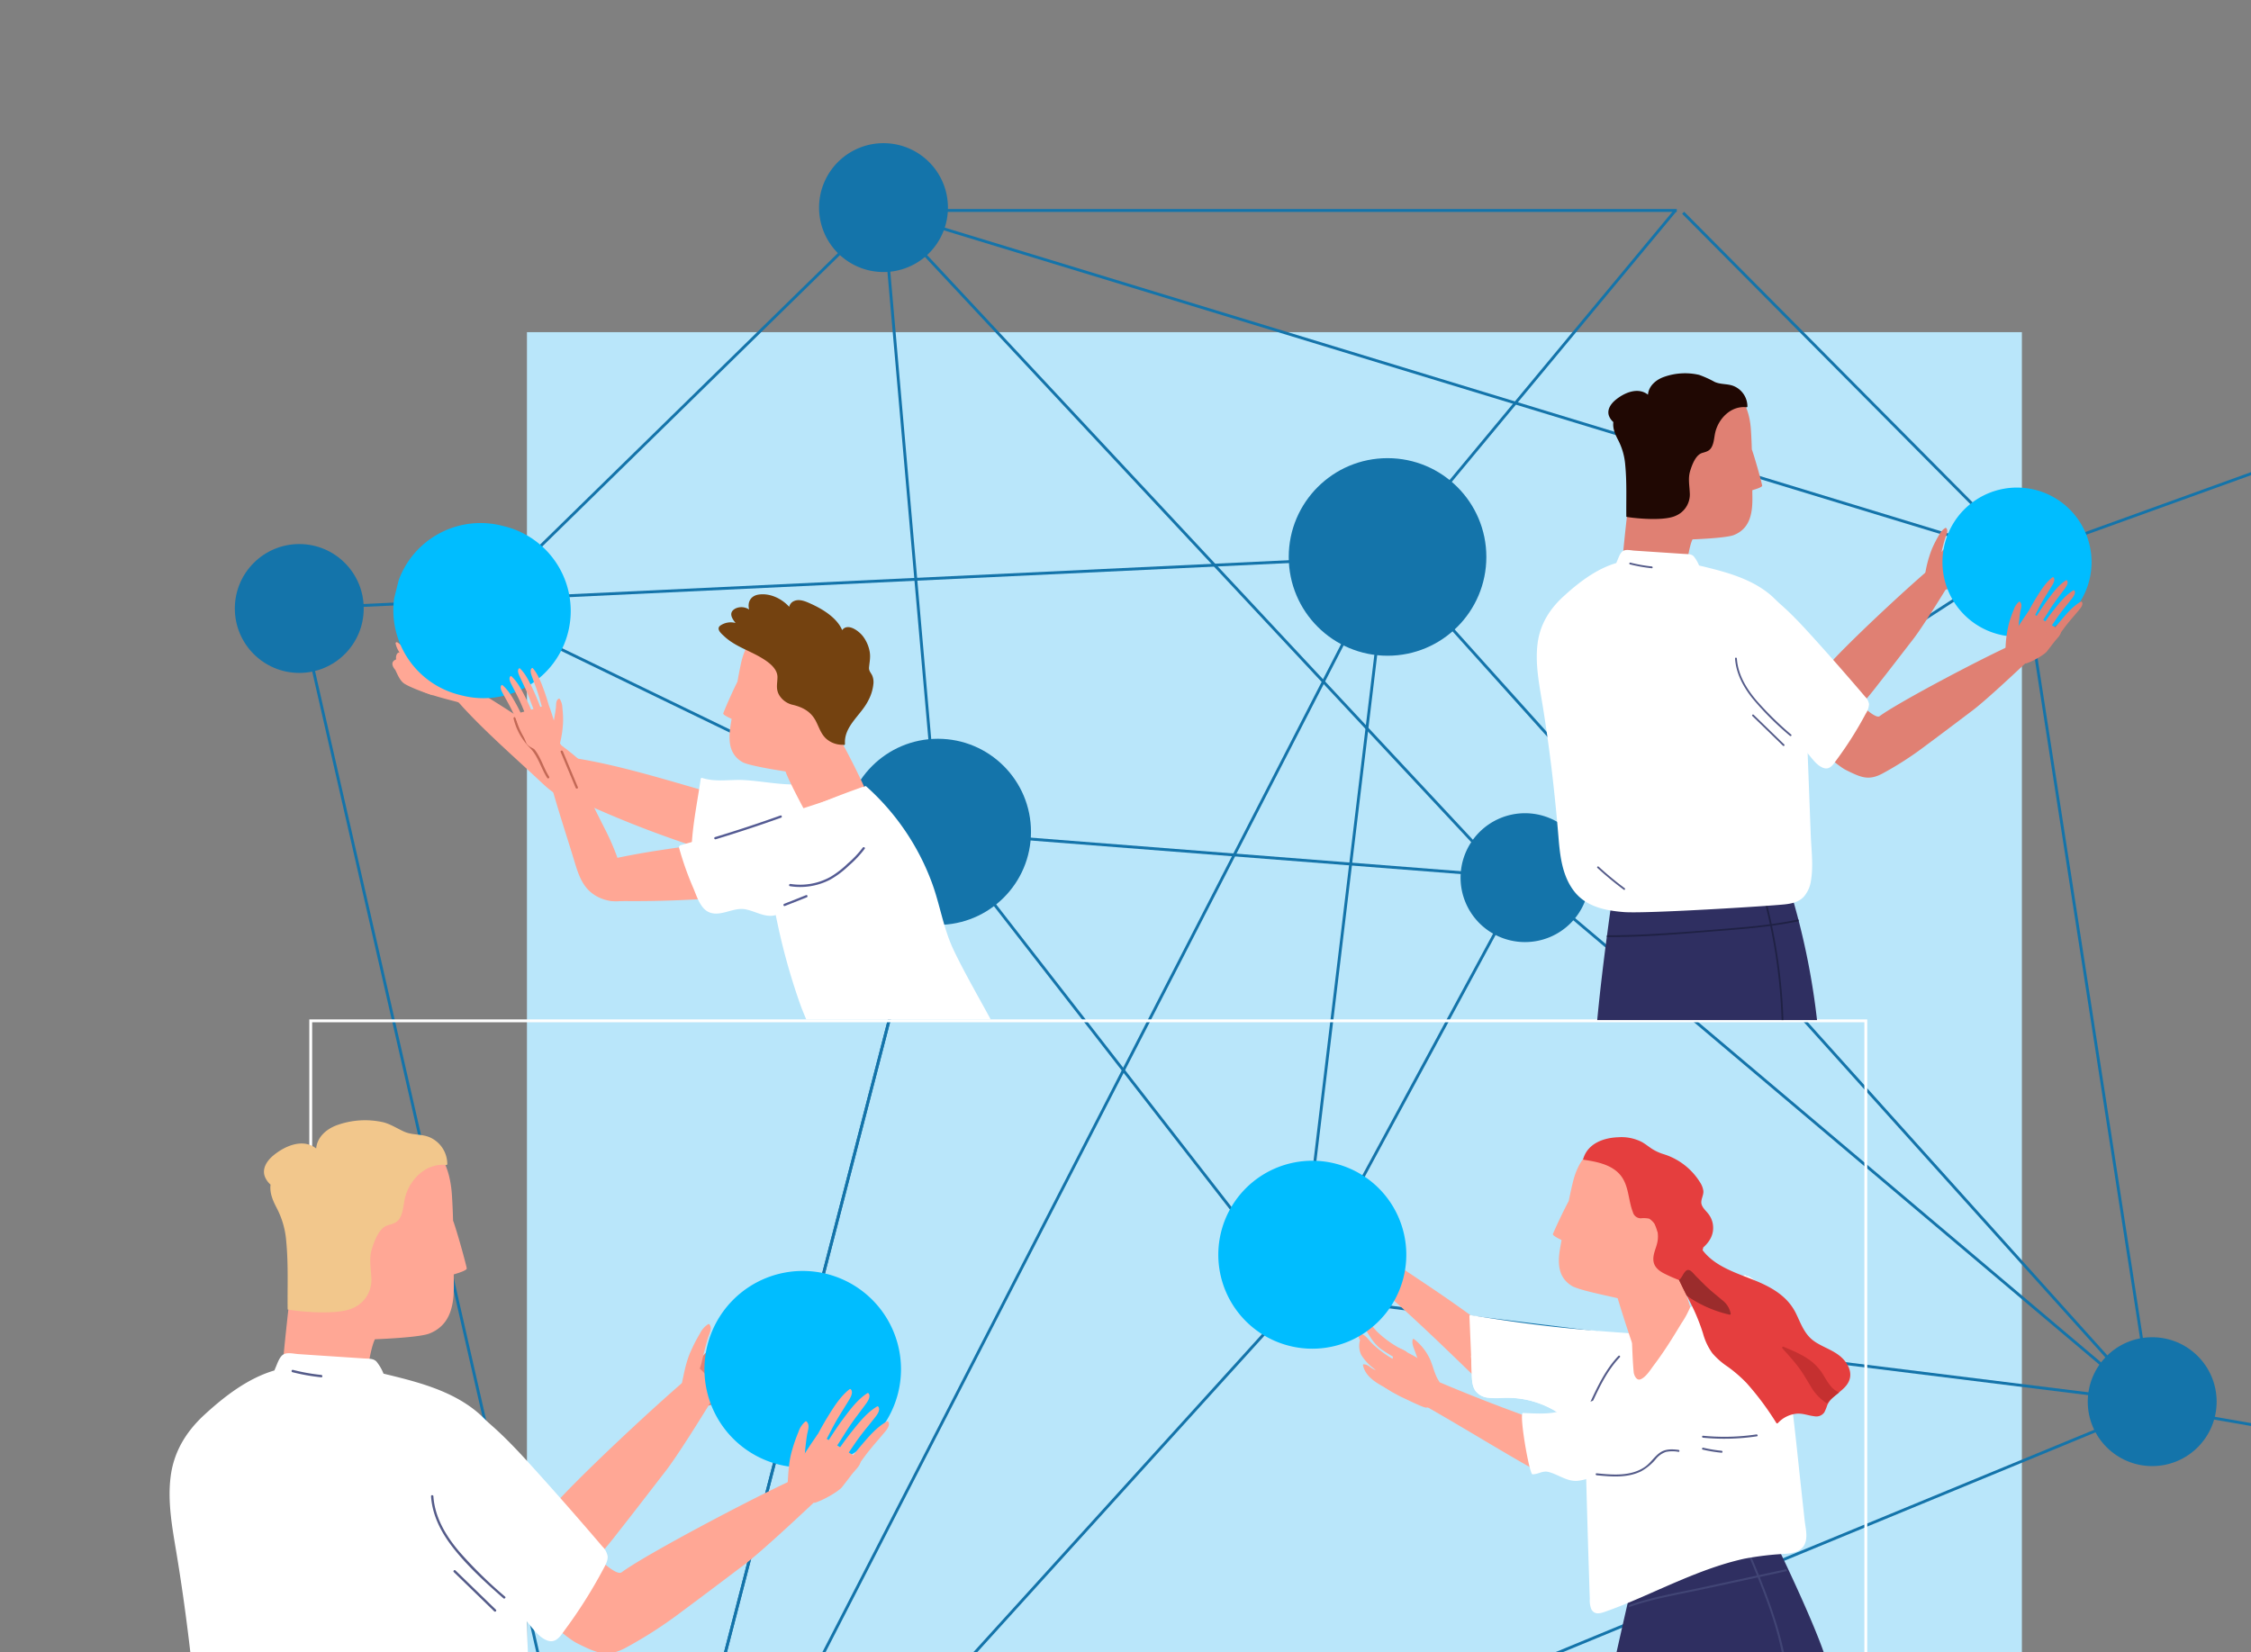 <svg xmlns="http://www.w3.org/2000/svg" xmlns:xlink="http://www.w3.org/1999/xlink" width="786" height="577" viewBox="0 0 786 577">
  <rect x="0" y="0" width="786" height="577" fill="#808080" stroke="none"/>
  <defs>
    <clipPath id="clip-path">
      <rect id="Rectangle_1063" data-name="Rectangle 1063" width="786" height="577" transform="translate(654 139)" fill="#fff"/>
    </clipPath>
    <clipPath id="clip-path-2">
      <rect id="Rectangle_843" data-name="Rectangle 843" width="311" height="344.421" fill="none"/>
    </clipPath>
    <clipPath id="clip-path-3">
      <rect id="Rectangle_1" data-name="Rectangle 1" width="273" height="338" transform="translate(1063 514)" fill="#fff"/>
    </clipPath>
    <clipPath id="clip-path-4">
      <rect id="Rectangle_878" data-name="Rectangle 878" width="280.703" height="415.075" fill="none"/>
    </clipPath>
    <clipPath id="clip-path-6">
      <rect id="Rectangle_874" data-name="Rectangle 874" width="92.904" height="209.304" fill="none"/>
    </clipPath>
    <clipPath id="clip-path-7">
      <rect id="Rectangle_876" data-name="Rectangle 876" width="12.784" height="80.76" fill="none"/>
    </clipPath>
    <clipPath id="clip-path-8">
      <rect id="Rectangle_885" data-name="Rectangle 885" width="356" height="222" fill="#fff"/>
    </clipPath>
    <clipPath id="clip-path-9">
      <rect id="Rectangle_884" data-name="Rectangle 884" width="308.1" height="365.01" fill="none"/>
    </clipPath>
    <clipPath id="clip-path-10">
      <rect id="Rectangle_883" data-name="Rectangle 883" width="308.1" height="365.008" fill="none"/>
    </clipPath>
    <clipPath id="clip-path-11">
      <rect id="Rectangle_879" data-name="Rectangle 879" width="14.136" height="3.114" fill="none"/>
    </clipPath>
    <clipPath id="clip-path-12">
      <rect id="Rectangle_880" data-name="Rectangle 880" width="18.695" height="6.631" fill="none"/>
    </clipPath>
    <clipPath id="clip-path-13">
      <rect id="Rectangle_881" data-name="Rectangle 881" width="8.556" height="2.582" fill="none"/>
    </clipPath>
    <clipPath id="clip-path-14">
      <rect id="Rectangle_882" data-name="Rectangle 882" width="21.795" height="14.328" fill="none"/>
    </clipPath>
    <clipPath id="clip-path-15">
      <rect id="Rectangle_88" data-name="Rectangle 88" width="235.886" height="244.234" transform="translate(0 0)" fill="none"/>
    </clipPath>
  </defs>
  <g id="Mask_Group_64" data-name="Mask Group 64" transform="translate(-654 -139)" clip-path="url(#clip-path)">
    <g id="Illustartions" transform="translate(1 -3)">
      <path id="Path_8108" data-name="Path 8108" d="M0,0H522V461H0Z" transform="translate(837 258)" fill="#b9e6fa"/>
      <line id="Line_15" data-name="Line 15" x2="224" y2="240" transform="translate(961.5 215.5)" fill="none" stroke="#1474aa" stroke-width="1"/>
      <line id="Line_16" data-name="Line 16" x2="205" y2="16" transform="translate(980.5 432.5)" fill="none" stroke="#1474aa" stroke-width="1"/>
      <line id="Line_17" data-name="Line 17" x2="126" y2="162" transform="translate(980.5 432.5)" fill="none" stroke="#1474aa" stroke-width="1"/>
      <line id="Line_18" data-name="Line 18" x2="46" y2="297" transform="translate(1358.5 336.5)" fill="none" stroke="#1474aa" stroke-width="1"/>
      <line id="Line_19" data-name="Line 19" x1="173" y2="112" transform="translate(1185.5 336.5)" fill="none" stroke="#1474aa" stroke-width="1"/>
      <line id="Line_20" data-name="Line 20" x2="298" y2="37" transform="translate(1106.5 594.5)" fill="none" stroke="#1474aa" stroke-width="1"/>
      <line id="Line_21" data-name="Line 21" y1="146" x2="79" transform="translate(1106.5 448.5)" fill="none" stroke="#1474aa" stroke-width="1"/>
      <line id="Line_22" data-name="Line 22" x1="219" y1="185" transform="translate(1185.5 448.5)" fill="none" stroke="#1474aa" stroke-width="1"/>
      <line id="Line_23" data-name="Line 23" x1="397" y1="121" transform="translate(961.5 215.5)" fill="none" stroke="#1474aa" stroke-width="1"/>
      <line id="Line_24" data-name="Line 24" x1="19" y1="217" transform="translate(961.5 215.5)" fill="none" stroke="#1474aa" stroke-width="1"/>
      <line id="Line_25" data-name="Line 25" x1="380" y2="18" transform="translate(757.5 336.5)" fill="none" stroke="#1474aa" stroke-width="1"/>
      <line id="Line_26" data-name="Line 26" x1="31" y2="258" transform="translate(1106.5 336.5)" fill="none" stroke="#1474aa" stroke-width="1"/>
      <line id="Line_27" data-name="Line 27" y1="259" x2="235" transform="translate(871.5 594.5)" fill="none" stroke="#1474aa" stroke-width="1"/>
      <line id="Line_28" data-name="Line 28" y1="421" x2="109" transform="translate(871.5 432.5)" fill="none" stroke="#1474aa" stroke-width="1"/>
      <line id="Line_50" data-name="Line 50" y1="421" x2="109" transform="translate(871.5 432.5)" fill="none" stroke="#1474aa" stroke-width="1"/>
      <line id="Line_29" data-name="Line 29" x1="114" y1="499" transform="translate(757.5 354.5)" fill="none" stroke="#1474aa" stroke-width="1"/>
      <line id="Line_30" data-name="Line 30" x2="267" y2="297" transform="translate(1137.5 336.5)" fill="none" stroke="#1474aa" stroke-width="1"/>
      <line id="Line_31" data-name="Line 31" x1="142" y2="139" transform="translate(819.5 215.5)" fill="none" stroke="#1474aa" stroke-width="1"/>
      <line id="Line_32" data-name="Line 32" y1="220" x2="533" transform="translate(871.5 633.5)" fill="none" stroke="#1474aa" stroke-width="1"/>
      <line id="Line_34" data-name="Line 34" y1="69" x2="191" transform="translate(1358.5 267.5)" fill="none" stroke="#1474aa" stroke-width="1"/>
      <line id="Line_35" data-name="Line 35" x1="121" y1="21" transform="translate(1404.5 633.5)" fill="none" stroke="#1474aa" stroke-width="1"/>
      <path id="Path_7806" data-name="Path 7806" d="M0,121,100.5,0" transform="translate(1137.5 215.5)" fill="none" stroke="#1474aa" stroke-width="1"/>
      <path id="Path_7807" data-name="Path 7807" d="M222.1,158.586,103.219,38.8" transform="translate(1137.5 177.5)" fill="none" stroke="#1474aa" stroke-width="1"/>
      <line id="Line_49" data-name="Line 49" x2="277" transform="translate(961.5 215.5)" fill="none" stroke="#1474aa" stroke-width="1"/>
      <line id="Line_37" data-name="Line 37" y1="517" x2="266" transform="translate(871.5 336.5)" fill="none" stroke="#1474aa" stroke-width="1"/>
      <line id="Line_38" data-name="Line 38" x1="161" y1="78" transform="translate(819.5 354.5)" fill="none" stroke="#1474aa" stroke-width="1"/>
      <path id="Path_7736" data-name="Path 7736" d="M22.5,0A22.5,22.5,0,1,1,0,22.5,22.5,22.5,0,0,1,22.5,0Z" transform="translate(1163 426)" fill="#1474aa"/>
      <circle id="Ellipse_14" data-name="Ellipse 14" cx="22.5" cy="22.5" r="22.5" transform="translate(1382 609)" fill="#1474aa"/>
      <circle id="Ellipse_11" data-name="Ellipse 11" cx="22.5" cy="22.5" r="22.5" transform="translate(1336 314)" fill="#1474aa"/>
      <path id="Path_712" data-name="Path 712" d="M22.5,0A22.5,22.5,0,1,1,0,22.5,22.5,22.5,0,0,1,22.5,0Z" transform="translate(939 192)" fill="#1474aa"/>
      <circle id="Ellipse_15" data-name="Ellipse 15" cx="22.5" cy="22.5" r="22.5" transform="translate(735 332)" fill="#1474aa"/>
      <circle id="Ellipse_16" data-name="Ellipse 16" cx="34.5" cy="34.5" r="34.5" transform="translate(1103 302)" fill="#1474aa"/>
      <circle id="Ellipse_13" data-name="Ellipse 13" cx="32.5" cy="32.5" r="32.5" transform="translate(948 400)" fill="#1474aa"/>
      <g id="Rectangle_89" data-name="Rectangle 89" transform="translate(761 498)" fill="none" stroke="#fff" stroke-width="1">
        <rect width="544" height="245" stroke="none"/>
        <rect x="0.5" y="0.5" width="543" height="244" fill="none"/>
      </g>
      <g id="Group_2623" data-name="Group 2623" transform="translate(689 509.018)">
        <g id="Group_2622" data-name="Group 2622" transform="translate(0 0)" clip-path="url(#clip-path-2)">
          <path id="Path_7590" data-name="Path 7590" d="M64.532,36.24q-2.076,2.032-4.151,4.04c-1.287,1.239-6.629,3.51-10.192,4.117-1.017.174-3.765-5.062-8.056-8.215a.357.357,0,0,1-.087-.5A161.253,161.253,0,0,1,54.581,20.831c.058-.058.362.371.424.362a.328.328,0,0,1,.289.053c3.158,2.338,4.913,4.026,7.936,6.542a42.451,42.451,0,0,1,4.233,3.645c.439.477.661.81.366,1.446-.564,1.234-2.343,2.415-3.3,3.36" transform="translate(160.414 79.582)" fill="#e08073"/>
          <path id="Path_7591" data-name="Path 7591" d="M51.064,24.6c-.714,2.3-1.268,4.648-1.837,6.991-.468,1.919-.81,3.857-2,5.477a15.1,15.1,0,0,1-4.474,3.939.307.307,0,0,1-.333,0,.33.33,0,0,1-.506-.333c.82-3.886,1.5-7.757,3.153-11.4a56.236,56.236,0,0,1,3.187-6.181,8.033,8.033,0,0,1,2.893-3.264.341.341,0,0,1,.448.1c1.066,1.4-.087,3.235-.535,4.677" transform="translate(160.15 75.588)" fill="#ffa795"/>
          <path id="Path_7592" data-name="Path 7592" d="M19.168,41.164A48.511,48.511,0,0,1,24.076,25.1C29.625,13.9,41.606,9.479,53.037,6.731a.58.58,0,0,1,.391.043c3.129-.665,6.364-.868,9.387.391C70.3,10.294,72.809,18.818,73.32,26.214c.212,3.1.337,6.2.424,9.31a.355.355,0,0,1,.125.169c1.847,5.467,4.3,14.584,4.643,16.339.125.636-2.117,1.417-4.542,2.145q.014,1.511.034,3.013c.111,7.328-.921,14.594-8.519,17.622-3.688,1.475-19.025,2-19.03,2.006-2.8,5.549-4.585,28.9-5.1,29.771-4.677-1.832-28.421-.058-28.672-.685,1.34-24.241,5.839-58.482,6.485-64.74" transform="translate(48.465 23.871)" fill="#ffa795"/>
          <path id="Path_7593" data-name="Path 7593" d="M10.108,155.556a.423.423,0,0,0,.41.415c7.825.511,15.65,1.027,23.48,1.311,13.355.482,26.792.289,40.031-1.7,6.938-1.046,13.794-2.594,20.756-3.452.6-.077,1.2-.145,1.8-.207.28-.034.559-.063.844-.082A121.431,121.431,0,0,1,115.2,151.4a.424.424,0,0,0,.415-.415,334.247,334.247,0,0,0-10.395-73.654c-.067-.265-.13-.526-.2-.8q-2.473-9.51-5.5-18.875c-.067-.227-.521-.217-.993-.092a2.1,2.1,0,0,1-.024-.347c.554.1,1.1.183,1.663.28.521.092.742-.7.222-.791a298.988,298.988,0,0,0-40.238-4.354,285.364,285.364,0,0,0-36.319.8c-1.712.154-2.594.28-2.97,2.083-.6,2.922-.834,5.978-1.244,8.929q-1.193,8.584-2.353,17.178c-.106.82-.212,1.644-.318,2.464-.043.275-.077.554-.116.829-3.086,23.547-5.7,47.181-6.716,70.921" transform="translate(38.625 199.15)" fill="#2f2f61"/>
          <path id="Path_7594" data-name="Path 7594" d="M27.357,30.148c.333-.014.665-.034.993-.048,3.25-.159,6.509-.01,9.753.154a101.567,101.567,0,0,0,20.3-.545c8.418,11.933,33.373,41.7,37.259,38.835,9.093-6.716,51.8-29.125,63.443-33.918.178-.072,4.9,8.481,4.2,9.1-1.538,1.35-17.974,17.019-25.1,22.38-7.049,5.294-14.059,10.641-21.151,15.872A152.2,152.2,0,0,1,96.735,95.09c-6.253,3.225-9.715,1.678-16.6-1.755-6.581-3.274-28.069-24.666-33.807-31C40.881,56.327,34.922,50.8,29.575,44.708A54.624,54.624,0,0,1,22.348,35.2a10,10,0,0,0,5.009-5.048" transform="translate(85.397 113.527)" fill="#ffa795"/>
          <path id="Path_7595" data-name="Path 7595" d="M28.761,66.895c6.769,4.469,13.972,8.225,20.809,12.583,7.208,4.595,33.58,19.56,40.788,20.982,7.545,1.495,11.3,2.078,16.474-2.685a152.15,152.15,0,0,0,16.137-18.012c5.463-6.919,10.814-13.919,16.214-20.89,5.467-7.049,17.188-26.5,18.316-28.209.511-.776-6.306-7.782-6.456-7.661-9.966,7.69-45.252,40.576-52.253,49.452C95.579,76.528,58.995,50.7,50.466,42.991c-6.9-6.239-14.584-12.048-23.745-14.261.116-.371-.371-.771-.68-.419-.067.072-.125.149-.193.222-.183-.039-.366-.087-.554-.121-.521-.1-.738.694-.212.8l.169.039a56.014,56.014,0,0,0-6.567,9.546c-1.731,3.2-3.351,6.692-3.669,10.361-.728,8.413,7.593,13.683,13.745,17.742" transform="translate(57.207 87.893)" fill="#ffa795"/>
          <path id="Path_7596" data-name="Path 7596" d="M96.995,78.75A34.316,34.316,0,1,0,49.38,69.382,34.312,34.312,0,0,0,96.995,78.75" transform="translate(166.424 60.894)" fill="#00bdff"/>
          <path id="Path_7597" data-name="Path 7597" d="M71.991,41.611q-1.757,2.3-3.534,4.59c-1.094,1.4-6.07,4.416-9.5,5.516-.988.318-4.45-4.479-9.146-6.991a.357.357,0,0,1-.149-.477,160.4,160.4,0,0,1,10.3-16.484c.048-.063.41.318.468.3a.335.335,0,0,1,.294.014c3.457,1.866,5.443,3.288,8.779,5.352a42.708,42.708,0,0,1,4.715,3.008c.5.41.767.709.569,1.374-.386,1.307-1.982,2.729-2.8,3.8" transform="translate(189.601 106.07)" fill="#ffa795"/>
          <path id="Path_7598" data-name="Path 7598" d="M56.355,31.637c-.381,2.382-.6,4.783-.829,7.179-.188,1.967-.256,3.934-1.2,5.708a15.009,15.009,0,0,1-3.871,4.532.308.308,0,0,1-.328.043.332.332,0,0,1-.55-.26c.26-3.958.386-7.892,1.509-11.725a56.053,56.053,0,0,1,2.276-6.576,8.115,8.115,0,0,1,2.4-3.635.336.336,0,0,1,.458.029c1.254,1.234.371,3.216.135,4.706" transform="translate(189.438 102.511)" fill="#ffa795"/>
          <path id="Path_7599" data-name="Path 7599" d="M64.559,28.936c-1.413,2.329-2.9,4.609-4.252,6.976-1.427,2.5-2.647,5.1-4.035,7.618-1.128,2.054-2.333,1.977-4.383,2.256-.048.092-.092.188-.14.275-.193.376-.728,0-.54-.362l.067-.125a.3.3,0,0,1,.188-.371c1.919-3.751,3.852-7.5,6.07-11.089,2.078-3.356,4.4-7.111,7.565-9.551a.342.342,0,0,1,.463.034c1.061,1.176-.352,3.269-1,4.339" transform="translate(195.533 93.579)" fill="#ffa795"/>
          <path id="Path_7600" data-name="Path 7600" d="M66.893,29.147c-1.61,2.2-3.293,4.334-4.845,6.581-1.639,2.362-3.076,4.85-4.677,7.242-1.3,1.948-2.5,1.765-4.561,1.866-.058.087-.111.178-.164.265-.222.352-.723-.063-.506-.41l.077-.121a.292.292,0,0,1,.217-.352c2.242-3.573,4.493-7.14,7.015-10.52,2.358-3.163,4.995-6.706,8.36-8.861a.335.335,0,0,1,.458.077c.955,1.258-.632,3.225-1.374,4.233" transform="translate(199.038 94.689)" fill="#ffa795"/>
          <path id="Path_7601" data-name="Path 7601" d="M67.995,30.066c-1.687,2.141-3.442,4.219-5.072,6.407-1.716,2.309-3.245,4.744-4.923,7.073-1.369,1.9-2.56,1.683-4.624,1.712-.058.087-.116.174-.174.256-.236.347-.723-.082-.492-.424.024-.043.053-.077.077-.116a.3.3,0,0,1,.236-.347c2.358-3.491,4.734-6.981,7.372-10.269,2.468-3.081,5.226-6.528,8.664-8.563a.335.335,0,0,1,.453.087c.911,1.292-.742,3.2-1.519,4.185" transform="translate(201.191 98.369)" fill="#ffa795"/>
          <path id="Path_7602" data-name="Path 7602" d="M69.033,31.11c-1.75,2.088-3.563,4.117-5.255,6.253-1.784,2.261-3.385,4.648-5.13,6.928-1.427,1.861-2.608,1.6-4.677,1.577-.058.082-.116.164-.178.246-.241.342-.718-.106-.477-.439l.082-.111a.3.3,0,0,1,.246-.342C56.1,41.8,58.58,38.385,61.309,35.174c2.56-3,5.419-6.374,8.919-8.3a.325.325,0,0,1,.444.1c.877,1.321-.834,3.177-1.639,4.141" transform="translate(203.479 102.503)" fill="#ffa795"/>
          <path id="Path_7603" data-name="Path 7603" d="M22.939,58.567a22.991,22.991,0,0,0,5.173,10.125c5.294,6.364,11.783,11.667,17.5,17.636C51.5,92.479,56.9,99.07,62.55,105.434c2.117,2.387,4.6,6.258,7.835,7.188,2.893.834,4.436-1.919,5.9-3.905a169.027,169.027,0,0,0,13.355-21.17c.709-1.335,1.6-2.825,1.5-4.4a6.081,6.081,0,0,0-1.851-3.452c-2.84-3.356-5.718-6.677-8.6-9.994q-8.534-9.814-17.275-19.43C53.776,39.7,43.227,29.176,29.39,24.456c-.439-.145-.656.429-.386.7-3.254,1.012-5.13,3.915-5.863,7.126-.974,4.262-.757,8.939-.824,13.287-.072,4.31-.241,8.746.622,13" transform="translate(85.038 93.367)" fill="#fff"/>
          <path id="Path_7604" data-name="Path 7604" d="M11.5,73.059c14.917.1,29.81-1.085,44.669-2.266,10.231-.81,20.452-1.49,30.6-2.845.771,3.664,1.475,7.343,2.078,11.041a250.945,250.945,0,0,1,2.42,61.355q-.955,11.52-2.97,22.92c-.087.521.714.747.805.227q2.032-11.549,3.008-23.229c.01-.048.01-.106.019-.159a252.162,252.162,0,0,0-4.561-72.261c4.127-.564,8.24-1.239,12.328-2.083q-.094-.4-.2-.8c-4.079.844-8.172,1.538-12.28,2.107-.829-3.891-1.745-7.777-2.753-11.634a.419.419,0,0,0-.805.227q1.519,5.728,2.758,11.518-5.8.8-11.619,1.278c-15.042,1.3-30.128,2.589-45.209,3.336-6.051.3-12.116.477-18.167.439-.039.27-.072.55-.116.824" transform="translate(43.948 210.726)" fill="#1f2144"/>
          <path id="Path_7605" data-name="Path 7605" d="M7.212,91.659c3.452,20.862,5.9,41.839,7.627,62.908.709,8.606,1.808,17.742,7.372,24.723,5.506,6.909,14.334,8.683,22.708,9.329,10.154.786,67.011-2.767,74.17-3.558,3.206-.357,6.407-1.09,8.683-3.544a14.421,14.421,0,0,0,3.293-7.589c1.123-6.817.13-14.1-.13-20.958l-.955-25.133q-.477-12.562-.955-25.128c-.313-8.22-.424-16.479-1.229-24.666-1.321-13.475-5.371-27.578-16.436-36.3-9.054-7.14-20.683-10.019-31.844-12.709a16.1,16.1,0,0,0-2.454-4.209c-1.075-1.152-2.806-1-4.257-1.094q-7.622-.506-15.245-1.008L49.736,22.2c-1.562-.106-3.958-.752-5.361.241-1.254.892-1.929,3.052-2.512,4.383-.159.362-.3.728-.458,1.094C32.162,30.636,24,36.938,17,43.369,10.65,49.208,6.32,56.2,5.2,64.853c-1.167,8.953.55,17.988,2.01,26.806" transform="translate(18.403 83.667)" fill="#fff"/>
          <path id="Path_7606" data-name="Path 7606" d="M11.86,24.428a7.2,7.2,0,0,0,2.092,3.086c-.366,2.97.824,5.622,2.194,8.254a29.765,29.765,0,0,1,3.269,11.417c.791,8.2.4,15.688.506,23.918,0,.188,16.19,2.454,22.612-.4a10.661,10.661,0,0,0,6.6-10.766c-.149-3.385-.839-6.61.188-9.941.858-2.772,2.522-7.405,5.588-8.293,1.977-.564,3.418-.921,4.4-2.883,1.027-2.039,1.046-4.464,1.581-6.653,1.524-6.253,7.107-12.159,14.174-11.518a.406.406,0,0,0,.6-.352A10.221,10.221,0,0,0,69.1,10.818C66.321,9.8,63.327,10.254,60.564,9c-2.4-1.085-4.575-2.536-7.135-3.23a28.929,28.929,0,0,0-15.934.858c-3.814,1.282-7.256,4.141-7.613,8.268-4.571-3.65-10.886-.935-14.936,2.42-2.059,1.7-3.934,4.3-3.086,7.111" transform="translate(44.52 19.167)" fill="#f2c78c"/>
          <path id="Path_7607" data-name="Path 7607" d="M24.58,32.574c.5,7.4,4.373,13.818,9.059,19.353A151.343,151.343,0,0,0,49.607,67.606c.4.347-.188.93-.583.583-6.094-5.332-12.217-10.906-17.27-17.26-4.248-5.342-7.536-11.441-8-18.355-.034-.53.8-.53.829,0" transform="translate(90.754 122.956)" fill="#545b89"/>
          <path id="Path_7608" data-name="Path 7608" d="M26.082,37.722q7.066,6.856,14.126,13.712c.381.371-.2.955-.583.588Q32.56,45.166,25.5,38.31c-.386-.376.2-.959.583-.588" transform="translate(96.956 143.693)" fill="#545b89"/>
          <path id="Path_7609" data-name="Path 7609" d="M14.163,23.115a68.022,68.022,0,0,0,9.845,1.755c.521.053.526.877,0,.824a69.028,69.028,0,0,1-10.062-1.784.413.413,0,0,1,.217-.8" transform="translate(52.163 88.276)" fill="#545b89"/>
          <path id="Path_7610" data-name="Path 7610" d="M11.292,52.226a154.077,154.077,0,0,0,11.986,9.922c.424.313.01,1.032-.419.714Q16.531,58.139,10.7,52.814c-.391-.366.193-.945.588-.588" transform="translate(40.411 199.142)" fill="#545b89"/>
        </g>
      </g>
      <g id="Mask_Group_58" data-name="Mask Group 58" transform="translate(0 2)" clip-path="url(#clip-path-3)">
        <g id="Group_27" data-name="Group 27" transform="translate(1038 552)">
          <g id="Group_2701" data-name="Group 2701" transform="translate(8.555 -15)" clip-path="url(#clip-path-4)">
            <g id="Group_2700" data-name="Group 2700">
              <g id="Group_2699" data-name="Group 2699" clip-path="url(#clip-path-4)">
                <path id="Path_7739" data-name="Path 7739" d="M29.129,22.094c17.539,13.641,35.589,31.6,51.557,47.045.22.218-.706-3.294-.671-3.591q.771-6.248,1.537-12.5c.047.05.1.1.147.152a.341.341,0,0,0,.5-.462c-.178-.194-.359-.38-.54-.569.05-.4.1-.8.147-1.193.052-.438-.629-.459-.682-.026-.024.191.207-3.263.186-3.071C62.229,33,48.249,25.393,31.552,12.864a.348.348,0,0,0-.511.189c-1.007,3.281-1.046,5.372-2.056,8.653a.355.355,0,0,0,.144.388" transform="translate(47.014 20.787)" fill="#ffa795"/>
                <path id="Path_7740" data-name="Path 7740" d="M47.771,50.3A6.215,6.215,0,0,0,51.96,52.58a24.964,24.964,0,0,0,5.086.092,34.164,34.164,0,0,1,6.885.362,33.012,33.012,0,0,1,13.046,5.093c3.52,2.35,6.491,5.563,10.371,7.362,3.832,1.778,7.937,1.4,12.028,1.1a25.974,25.974,0,0,1,7.2.15,28.744,28.744,0,0,1,5.846,2.313c2.833,1.267,6.114,2.017,8.558-.451,2.927-2.951,2.316-7.37,1.212-10.971-1.624-5.3-3.5-10.523-5.259-15.776-.139-.414-.8-.241-.658.178.052.15-4.446-11.4-4.4-11.241-26.868-1.836-38.888-2.652-65.869-7.042a.354.354,0,0,0-.433.325q.405,9.446.8,18.895c.1,2.4-.1,5.282,1.39,7.328" transform="translate(73.964 38.529)" fill="#fff"/>
                <path id="Path_7741" data-name="Path 7741" d="M25.092,22.4a56.1,56.1,0,0,0,5.277,3.111c1.38.619,6.864,3.415,8.22,3.667.606.11,2.13-.671,4.388.194.965.37-2.062-2.919-1.791-3.863.338-1.191.674-2.376,1.01-3.564l.005.021a.328.328,0,0,0,.632-.173c-.1-.349-.2-.708-.289-1.07l.013-.05a.287.287,0,0,0-.11-.33c-.472-1.873-.986-3.808-2.486-5.067a44.193,44.193,0,0,0-6.945-4.448c-.963-.532-3.525-2.528-4.671-1.4-.664.65-.561,2.03-.682,2.88q-.358,2.486-.719,4.97c-.257,1.776-3.572,4.042-1.852,5.125" transform="translate(39.92 14.736)" fill="#e08073"/>
                <path id="Path_7742" data-name="Path 7742" d="M87.913,119.73c-.627,3.4,28,94.258,29.234,95.213.8.614-1.065.435-.144.519,1.773.17,4.383.346,6.043-.278.281-.107,3.061-.228,3.042-.559-.1-2.248-18.244-90.833-20.088-96.372-.058-.178-18.032,1.193-18.087,1.477" transform="translate(142.65 191.877)" fill="#ffa795"/>
                <path id="Path_7743" data-name="Path 7743" d="M45.792,29.141c8.2,1.749,16.285,4.459,24.3,6.814C77.62,38.166,83.87,41.636,88,48.537a.664.664,0,0,1-.517,1A.572.572,0,0,1,87,49.7c-.273-.026-.273,2.193-.477,2.612a2.878,2.878,0,0,1-1.277,1.222,5.431,5.431,0,0,1-2.421.6c-2.1-1.568-4.057-3.347-6.227-4.794a33.056,33.056,0,0,0-13.046-5.1,34.354,34.354,0,0,0-6.885-.359,25.547,25.547,0,0,1-5.086-.092A6.218,6.218,0,0,1,47.392,41.5c-1.5-2.043-1.29-4.928-1.39-7.325-.071-1.679-.144-3.355-.21-5.036" transform="translate(74.312 47.29)" fill="#fff"/>
                <path id="Path_7744" data-name="Path 7744" d="M90.03,167.048c.052.671,39.14.892,39.14.892,1.028.026.682-1.222.635-1.38a48.888,48.888,0,0,0-6.874-14.21c-.226-.325-.375-.283-.931-.3a57.729,57.729,0,0,0-11.7.226c-.181.021-.4.157-.372.375q.268,2.565.543,5.13c.152,1.435-.485,1.605-1.836,1.881-.813.165-16.038,1.062-17.573,1.385a1.224,1.224,0,0,0-1.1.784c-.48,1.023-.021,4.131.063,5.217" transform="translate(145.65 246.433)" fill="#2f2f61"/>
                <path id="Path_7745" data-name="Path 7745" d="M71.048,115.882c-1.985,2.833-13.667,97.374-12.941,98.754.469.892-1.149-.045-.346.417,1.54.887,3.842,2.132,5.61,2.253.3.021,2.88,1.062,3,.753.834-2.085,21.116-90.209,21.74-96.011.021-.186-16.9-6.4-17.067-6.166" transform="translate(93.366 188.044)" fill="#ffa795"/>
                <path id="Path_7746" data-name="Path 7746" d="M48.063,167.362c.055.669,39.14.889,39.14.889,1.028.029.653-1.217.635-1.38a54.231,54.231,0,0,0-3.85-14.313c-.144-.362-.375-.278-.928-.3a44.309,44.309,0,0,0-10.205.307c-.181.021-.254.194-.372.375-1.366,2.048-1.574,2.872-3.244,5.377a3.083,3.083,0,0,1-2.565,1.655c-.813.163-16.038,1.06-17.573,1.385a1.227,1.227,0,0,0-1.1.784c-.477,1.023-.021,4.128.063,5.217" transform="translate(77.546 246.824)" fill="#2f2f61"/>
                <path id="Path_7747" data-name="Path 7747" d="M60.973,247.327c2.342-8.38.438-16.88-.383-25.342-1.6-16.563,4.913-31.6,7.771-47.517,1.613-8.944.984-17.843,1.207-26.881.215-8.776,1.985-17.332,3.895-25.822,2-8.918,9.867-44.711,12.1-53.584.831-3.31,2.424-5.8,5.71-6.269,3.57-.514,7.562.522,11.05,1.28,5.967,1.3,31.859-8.015,31.563-9.3-.1-.425,13.358,27.311,17.581,40.116,4.383,13.277,5.623,27.429,8.118,41.2a154.6,154.6,0,0,0,5.138,20.424c2.208,6.793,4.674,13.5,6.381,20.476,1.681,6.856,2.033,13.589,2.227,20.644a44.715,44.715,0,0,0,1.408,11.291,66.038,66.038,0,0,0,4.086,9.579,38.764,38.764,0,0,1,3.391,10.512,90.65,90.65,0,0,1,.795,11.414c.252,8.5,1.4,16.631,4.4,24.528a.35.35,0,0,1-.218.42c-16.272,5.513-34.3,1.739-51.234,3.777-.226.029-.325-.236-.3-.433.994-8.039-1.293-7.874-3.96-15.094a53.027,53.027,0,0,1-2.964-11.081c-.577-4.092-.7-8.236-1.125-12.346a38.716,38.716,0,0,0-3.163-12.466c-1.6-3.444-3.638-6.607-5.482-9.893a53.885,53.885,0,0,1-4.857-12.18,105.528,105.528,0,0,1-2.657,12.828c-2.13,7.8-4.238,15.535-3.459,23.768.742,7.874,3.263,15.475,3.423,23.43.084,4.152-3.578,12.7-3.063,17.313a.32.32,0,0,1-.393.331c-16.44-3.554-34.411.3-50.767-3.68a.321.321,0,0,1-.215-.239c-1.991-7.4,2.077-14.344,3.992-21.2" transform="translate(91.601 87.449)" fill="#2f2f61"/>
                <path id="Path_7748" data-name="Path 7748" d="M60.973,247.327c2.342-8.38.438-16.88-.383-25.342-1.6-16.563,4.913-31.6,7.771-47.517,1.613-8.944.984-17.843,1.207-26.881.215-8.776,1.985-17.332,3.895-25.822,2-8.918,9.867-44.711,12.1-53.584.831-3.31,2.424-5.8,5.71-6.269,3.57-.514,7.562.522,11.05,1.28,5.967,1.3,31.859-8.015,31.563-9.3-.1-.425,13.358,27.311,17.581,40.116,4.383,13.277,5.623,27.429,8.118,41.2a154.6,154.6,0,0,0,5.138,20.424c2.208,6.793,4.674,13.5,6.381,20.476,1.681,6.856,2.033,13.589,2.227,20.644a44.715,44.715,0,0,0,1.408,11.291,66.038,66.038,0,0,0,4.086,9.579,38.764,38.764,0,0,1,3.391,10.512,90.65,90.65,0,0,1,.795,11.414c.252,8.5,1.4,16.631,4.4,24.528a.35.35,0,0,1-.218.42c-16.272,5.513-34.3,1.739-51.234,3.777-.226.029-.325-.236-.3-.433.994-8.039-1.293-7.874-3.96-15.094a53.027,53.027,0,0,1-2.964-11.081c-.577-4.092-.7-8.236-1.125-12.346a38.716,38.716,0,0,0-3.163-12.466c-1.6-3.444-3.638-6.607-5.482-9.893a53.885,53.885,0,0,1-4.857-12.18,105.528,105.528,0,0,1-2.657,12.828c-2.13,7.8-4.238,15.535-3.459,23.768.742,7.874,3.263,15.475,3.423,23.43.084,4.152-3.578,12.7-3.063,17.313a.32.32,0,0,1-.393.331c-16.44-3.554-34.411.3-50.767-3.68a.321.321,0,0,1-.215-.239C54.99,261.13,59.058,254.185,60.973,247.327Z" transform="translate(91.601 87.449)" fill="none" stroke="#2f2f61" stroke-miterlimit="10" stroke-width="1.272"/>
                <path id="Path_7749" data-name="Path 7749" d="M70.555,116.824q4.225,8.891,8.97,17.526c.21.386-.38.729-.59.344q-4.741-8.632-8.973-17.526c-.186-.4.4-.742.593-.344" transform="translate(113.477 189.297)" fill="#1f2144"/>
                <g id="Group_2695" data-name="Group 2695" transform="translate(175.139 145.157)" opacity="0.5" style="mix-blend-mode: multiply;isolation: isolate">
                  <g id="Group_2694" data-name="Group 2694">
                    <g id="Group_2693" data-name="Group 2693" clip-path="url(#clip-path-6)">
                      <path id="Path_7750" data-name="Path 7750" d="M66.952,73.713c8.178-2.851,16.949-4.3,25.3-6.114l19.333-4.189c-1.065-2.623-2.156-5.23-3.25-7.837.212-.076.428-.155.635-.231q1.66,3.95,3.279,7.924,4.768-1.031,9.547-2.067c.1.21.2.42.3.632l-9.586,2.077c4.608,11.483,8.626,23.2,10.022,35.571.957,8.453.96,17,2.287,25.415a113.68,113.68,0,0,0,5.954,21.276c4.928,13.447,11.074,26.858,11.915,41.359.462,7.913-.729,15.8.511,23.679a98.883,98.883,0,0,0,5.8,19.857c4.165,10.877,9.256,21.9,10.685,33.5-.228.026-.456.052-.685.081-1.275-10.3-5.45-20.164-9.259-29.8a132.679,132.679,0,0,1-6.376-19.212c-1.631-7.21-1.479-14.3-1.3-21.643a74.565,74.565,0,0,0-2.985-22.553c-2.014-7.037-4.724-13.846-7.318-20.681a153.476,153.476,0,0,1-6.63-20.613c-1.734-7.685-2.088-15.543-2.641-23.374A117.876,117.876,0,0,0,117.48,79.5c-1.642-5.233-3.585-10.36-5.636-15.446q-9.371,2.034-18.743,4.063c-8.679,1.881-17.84,3.352-26.325,6.376.058-.262.118-.519.176-.776" transform="translate(-66.775 -55.346)" fill="#545b89"/>
                    </g>
                  </g>
                </g>
                <path id="Path_7751" data-name="Path 7751" d="M58.031,36.292c1.387-7.444,2.549-15.01,4.333-22.367,1.285-5.3,4.155-11.165,9.972-12.5a11.464,11.464,0,0,1,6.851.876.429.429,0,0,1,.289.021c7.947,3.4,16.083,8.091,18.719,16.9A35.754,35.754,0,0,1,99.76,31.466c-.309,4.614-1.256,8.718-.561,13.245a.507.507,0,0,1,.4.357q3.356,11.157,6.712,22.315c-.254.425,0,.142-.666.742a15.326,15.326,0,0,1-2.882,1.807,45.147,45.147,0,0,1-8.7,3.006c-3.567.944-5.568,1.267-9.182,2.017-.268-.7-.5-1.4-.719-1.944-.737-1.8-1.372-3.656-1.988-5.505Q80.009,61,78.014,54.44l-.005-.024c-2.051-.546-13.492-2.772-15.989-4.3-5.13-3.137-4.978-8.529-3.989-13.825" transform="translate(93.286 1.959)" fill="#ffa795"/>
                <path id="Path_7752" data-name="Path 7752" d="M56.7,20c-.268.7,3.63,2.374,5.71,3.425a.261.261,0,0,0,.357-.2c.53-3.042,1.015-6.114,1.28-9.19.123-1.435.383-4.6-1.608-4.863.039-.076.084-.155.123-.233.16-.291-.317-.5-.472-.207-2.02,3.738-4.92,10.04-5.39,11.27" transform="translate(91.991 13.948)" fill="#ffa795"/>
                <path id="Path_7753" data-name="Path 7753" d="M60.98,56.7A88.07,88.07,0,0,1,77.648,42.11a2.33,2.33,0,0,0,2.106,1.353,6.818,6.818,0,0,0,2.431-.577q.578-.24,1.149-.509c.055-.021.126-.05.165-.068.115-.042.231-.087.344-.121a2.5,2.5,0,0,0,1.277-.952,5.356,5.356,0,0,0,1.416-.763c.344-.247.669-.514,1-.784-.024.016.532-.451.3-.262a5.333,5.333,0,0,0,1.694-1.778,2.8,2.8,0,0,0,.275-1.206,47.2,47.2,0,0,1,4.886-3.41,7.709,7.709,0,0,0,3.105-3.273q9.454-5.626,18.908-11.247a.651.651,0,0,1,.973.407.646.646,0,0,1,.729-.05c6.208,3.42,8.1,10.615,9.809,16.857a196.08,196.08,0,0,1,4.994,26.26c1.267,9.594,2.214,19.225,3.255,28.84q.712,6.558,1.424,13.114c.317,2.909,1.534,7.053-.682,9.581-1.487,1.694-3.929,2.064-6.09,2.245a105.848,105.848,0,0,0-14.279,1.7c-8.7,1.915-17,5.225-25.134,8.721-7.617,3.276-15.149,6.835-22.976,9.62-1.888.671-4.042,1.49-5.261-.606a8.127,8.127,0,0,1-.574-3.753c-.115-2.633-.181-5.272-.265-7.91q-1.074-32.937-1.739-65.89a.778.778,0,0,1,.031-.163.65.65,0,0,1,.066-.795" transform="translate(98.681 29.878)" fill="#fff"/>
                <path id="Path_7754" data-name="Path 7754" d="M25.589,12.478c.538,1.529,1.049,3.079,1.673,4.574a7.167,7.167,0,0,0,5.093,4.564c.013.005.024,0,.037,0a10.38,10.38,0,0,0,.768,1.356c.218.32.74.018.522-.3-1.668-2.444-2.046-5.44-3.323-8.07a18.321,18.321,0,0,0-5.046-6.263.3.3,0,0,0-.5.134c-.341,1.39.325,2.709.779,4.008" transform="translate(40.11 13.396)" fill="#e08073"/>
                <path id="Path_7755" data-name="Path 7755" d="M18.482,6.806a4.8,4.8,0,0,0,.8,1.852,25.325,25.325,0,0,0,1.561,2.618,15.641,15.641,0,0,0,3.168,3.64,64.173,64.173,0,0,0,6.439,4c.871.464-.008-.4.863.055.454.239.708.456,1.2.346a.3.3,0,0,0,.21-.212,4.9,4.9,0,0,0-.223-2.618c.275-.008.459-.407.157-.551a35.036,35.036,0,0,1-9.741-6.762c-.96-.949-1.936-2.628-3.3-3.019-.585-.165-1.117-.058-1.133.653" transform="translate(29.993 9.875)" fill="#e08073"/>
                <path id="Path_7756" data-name="Path 7756" d="M20.914,8.954a6.908,6.908,0,0,0,.367,4.978A16.39,16.39,0,0,0,25.3,18.4c.286.239.577.485.866.729a7.764,7.764,0,0,1-2.059-1.18,3.58,3.58,0,0,0-1.967-.852.31.31,0,0,0-.294.383c.96,4.207,4.949,6.119,8.369,8.086,1.02.585,2.767,2.117,3.95.96.834-.816.8-2.6.816-3.913.372.029.742.052,1.112.076.391.026.388-.577,0-.6l-.876-.06q-.22-1.342-.456-2.678a6.231,6.231,0,0,0-.32-2.025c.278-.008.459-.407.16-.548a35.152,35.152,0,0,1-9.744-6.764C23.9,9.067,22.925,7.388,21.556,7c-.585-.168-1.117-.058-1.133.653a2.858,2.858,0,0,0,.49,1.3" transform="translate(33.142 11.244)" fill="#e08073"/>
                <path id="Path_7757" data-name="Path 7757" d="M60.914,7.932c4.354.661,9.353,1.571,12.477,4.975,3.355,3.664,2.972,8.883,4.682,13.271a2.873,2.873,0,0,0,2.764,2.2,9.594,9.594,0,0,1,2.927.123,6.2,6.2,0,0,1,1.883,1.833,16.467,16.467,0,0,1,.936,2.531c.05.144.1.278.155.42a10,10,0,0,1-.094,3.407c-.441,2.24-1.742,4.446-1.34,6.8.328,1.907,1.752,3.1,3.37,3.992A51.387,51.387,0,0,0,95.763,50.5a.344.344,0,0,0,.433-.33c-.037-2.253.11-4.383,1.749-6.088,1.01-1.052,2.279-1.818,3.331-2.827a4.2,4.2,0,0,0,1.359-2.673c2.353-2.1,3.934-4.766,3.37-8.212a7.917,7.917,0,0,0-1.584-3.564c-.782-1.02-1.891-1.946-2.313-3.195-.548-1.629.8-3.223.574-4.92a7.524,7.524,0,0,0-1.214-2.987A22.932,22.932,0,0,0,88.889,6a16.541,16.541,0,0,1-4.262-1.962c-1.162-.779-2.256-1.671-3.486-2.347a15.644,15.644,0,0,0-8.1-1.621C68.006.229,62.517,2.141,60.833,7.36v0c-.118.4-.231.522.081.569" transform="translate(98.524 0.086)" fill="#e53e3e"/>
                <path id="Path_7758" data-name="Path 7758" d="M74.9,30.2q6.31-3.773,12.631-7.525a30.067,30.067,0,0,1-3.045,5.634c-1.532,2.544-3.082,5.08-4.7,7.572-1.558,2.4-3.181,4.755-4.907,7.037-1.22,1.608-2.717,4.173-4.676,4.973-1.387.567-2.279-1.377-2.392-2.447-.344-3.273-.572-9.8-.59-10.329,2.484-1.71,5.044-3.339,7.68-4.915" transform="translate(109.092 36.8)" fill="#ffa795"/>
                <path id="Path_7759" data-name="Path 7759" d="M61.683,45.4c2.665-5.741,5.419-11.522,9.83-16.157a.342.342,0,0,1,.5.469c-4.372,4.6-7.087,10.323-9.725,16.015-.186.4-.784.071-.6-.328" transform="translate(100.044 47.28)" fill="#545b89"/>
                <path id="Path_7760" data-name="Path 7760" d="M36.045,37.435c2.408-2.45,4.223-3.478,6.63-5.928a.353.353,0,0,1,.414-.06Q65.577,41.322,88.8,49.374c-1.078.973-2.151,1.951-3.2,2.951-2.906,2.762,1.432,10.268-.17,13.8C71.282,58.407,46.7,42.835,36.123,37.97a.344.344,0,0,1-.079-.535" transform="translate(58.342 50.967)" fill="#ffa795"/>
                <path id="Path_7774" data-name="Path 7774" d="M93.466,248.243h0Z" transform="translate(0 -20.909)" fill="#00bdff"/>
                <path id="Path_7761" data-name="Path 7761" d="M34.7,41.983a57.278,57.278,0,0,0,5.5,3.189c1.437.635,7.147,3.5,8.561,3.751.629.11,2.2-.711,4.558.173,1,.375-2.164-3.016-1.891-4,.344-1.235.687-2.473,1.028-3.7l0,.013a.339.339,0,0,0,.653-.184c-.108-.362-.207-.732-.3-1.107l.016-.05a.31.31,0,0,0-.118-.346c-.5-1.941-1.052-3.947-2.618-5.24a45.625,45.625,0,0,0-7.244-4.574c-1-.546-3.675-2.6-4.857-1.419-.685.677-.567,2.109-.69,3-.236,1.718-.472,3.444-.711,5.162-.252,1.844-3.682,4.223-1.888,5.337" transform="translate(55.472 45.648)" fill="#ffa795"/>
                <path id="Path_7762" data-name="Path 7762" d="M38.912,31.3c.569,1.584,1.112,3.189,1.765,4.739A7.463,7.463,0,0,0,46,40.746c.013,0,.026,0,.039,0a11.3,11.3,0,0,0,.805,1.4c.228.33.768.013.538-.317-1.747-2.526-2.159-5.636-3.5-8.359A19.082,19.082,0,0,0,38.6,27a.317.317,0,0,0-.522.142c-.346,1.45.354,2.814.837,4.16" transform="translate(61.639 43.685)" fill="#ffa795"/>
                <path id="Path_7763" data-name="Path 7763" d="M31.494,25.463a5.061,5.061,0,0,0,.845,1.917,27.5,27.5,0,0,0,1.639,2.707A16.153,16.153,0,0,0,37.3,33.843a66.045,66.045,0,0,0,6.714,4.11c.9.472-.016-.422.892.047.477.244.742.469,1.248.351a.309.309,0,0,0,.215-.22,5.058,5.058,0,0,0-.249-2.715c.289-.013.475-.428.163-.572a36.426,36.426,0,0,1-10.161-6.956c-1-.978-2.03-2.715-3.452-3.113-.608-.168-1.162-.05-1.172.687" transform="translate(51.109 40.097)" fill="#ffa795"/>
                <path id="Path_7764" data-name="Path 7764" d="M31.336,28.369a7.172,7.172,0,0,0,.414,5.167,17.037,17.037,0,0,0,4.207,4.614c.3.247.6.5.9.75a8.061,8.061,0,0,1-2.148-1.212,3.687,3.687,0,0,0-2.046-.868.316.316,0,0,0-.3.4c1.023,4.362,5.177,6.318,8.744,8.338,1.06.6,2.885,2.18,4.107.968.86-.852.816-2.7.818-4.068.388.029.771.05,1.157.071.4.024.4-.6,0-.624l-.913-.055c-.155-.928-.323-1.852-.49-2.78a6.615,6.615,0,0,0-.346-2.1c.286-.01.472-.425.16-.569a36.361,36.361,0,0,1-10.161-6.958c-1-.978-2.03-2.712-3.449-3.108-.608-.17-1.162-.055-1.175.682a3.008,3.008,0,0,0,.519,1.353" transform="translate(50.01 42.622)" fill="#ffa795"/>
                <path id="Path_7765" data-name="Path 7765" d="M52.906,52.814c-1.464-.034,2.229,21.436,3.336,21.42,2.243-.031,3.5-1.416,5.765-.789,3.488.968,6.345,3.368,9.99,3.048,3.945-.346,7.527-2.518,10.843-4.409,3.882-2.219,7.779-4.611,12.275-5.429,3.856-.7,7.9-.212,11.826-.5,9.238-.682,14.769-8.078,22.47-12.036A18.718,18.718,0,0,1,136.3,52.1c2.316-.215,4.684-.129,6.979-.462,4.755-.685,8.626-3.454,12.369-6.232.071.058.144.121.215.178.375.315.706-.309.336-.622L144.29,35.006q-2.758-2.309-5.521-4.616c-1.505-1.256-3.074-2.8-4.933-3.3-3.2-.863-6.885,1.322-9.649,2.395-3.89,1.505-7.729,3.116-11.553,4.768-15.551,6.722-31.051,13.6-47.58,18.116-3.772,1.028-9.505.509-12.146.446" transform="translate(85.308 43.642)" fill="#fff"/>
                <path id="Path_7766" data-name="Path 7766" d="M72.789,21.635c.428,2.657,1.875,5.358,3.035,7.764,1.293,2.688,2.707,5.316,3.992,8.013a68.52,68.52,0,0,1,3.31,8.529,21.462,21.462,0,0,0,3.239,6.843A26.119,26.119,0,0,0,91.737,57.5a47.89,47.89,0,0,1,6.63,5.752A99.841,99.841,0,0,1,108.7,77.128a.344.344,0,0,0,.535.071,10.242,10.242,0,0,1,6.318-3.268c2.308-.278,4.215.632,6.447.868a3.374,3.374,0,0,0,3.483-1.39,16.3,16.3,0,0,0,1.007-2.479,7.742,7.742,0,0,1,1.726-2.434c2-1.993,4.857-3.415,5.935-6.179,1.091-2.814-.32-5.678-2.3-7.693-2.736-2.775-6.628-3.772-9.786-5.93-3.512-2.4-4.721-6.161-6.5-9.809-3.195-6.549-9.508-9.655-16.01-12.175C92.925,24.132,85.337,21.5,81.746,14.9a.354.354,0,0,0-.131-.241c-.076-.15-.163-.289-.236-.441-.191-.4-.779-.05-.59.346.05.1.11.2.16.3-2.809,2.421-9.022,1.408-8.16,6.772" transform="translate(117.991 22.793)" fill="#e53e3e"/>
                <path id="Path_7767" data-name="Path 7767" d="M76.878,40.095a75.817,75.817,0,0,0,18.643-.464c.43-.063.616.6.184.661a76.8,76.8,0,0,1-18.826.488c-.433-.042-.438-.727,0-.685" transform="translate(124.228 64.306)" fill="#545b89"/>
                <path id="Path_7768" data-name="Path 7768" d="M76.968,41.406a46.653,46.653,0,0,0,6.394,1.06c.433.042.435.724,0,.682a47.18,47.18,0,0,1-6.573-1.083c-.428-.1-.249-.758.178-.658" transform="translate(124.217 67.178)" fill="#545b89"/>
                <path id="Path_7769" data-name="Path 7769" d="M62.716,49.974c5.652.559,12.015,1.144,16.935-2.313,1.962-1.377,3.2-3.53,5.159-4.894s4.21-1.243,6.489-.97c.433.05.435.734,0,.685a11.54,11.54,0,0,0-4.4.024,7.815,7.815,0,0,0-3.5,2.484,17.959,17.959,0,0,1-5.238,4.333c-4.823,2.321-10.281,1.844-15.443,1.338-.435-.045-.438-.729,0-.685" transform="translate(101.244 67.544)" fill="#545b89"/>
                <path id="Path_7770" data-name="Path 7770" d="M75.83,18.132a1.116,1.116,0,0,1,1.277-.323c.763.223,1.736,1.532,2.287,2.075,1.026,1.012,2.03,2.046,3.053,3.058,1.909,1.881,3.984,3.5,6.014,5.235a7.737,7.737,0,0,1,3.063,4.742.344.344,0,0,1-.42.417,42.45,42.45,0,0,1-14.921-6.615c-.5-.981-.991-1.962-1.469-2.953-.4-.829-.829-1.692-1.243-2.578,1.115-.692,1.34-2.174,2.358-3.058" transform="translate(119.231 28.774)" fill="#9b2c2c"/>
                <path id="Path_7771" data-name="Path 7771" d="M87.628,27.969C91.26,29.456,94.969,31,98,33.558a18.416,18.416,0,0,1,3.858,4.724c1.359,2.253,2.681,4.624,5.243,5.631-1.091.939-2.29,1.786-3.281,2.775a9.237,9.237,0,0,0-.936,1.073,16.438,16.438,0,0,1-5.733-6.03c-1.374-2.224-2.633-4.488-4.21-6.581-1.744-2.316-3.7-4.464-5.647-6.609-.2-.228-.008-.713.333-.572" transform="translate(141.527 45.347)" fill="#c53030"/>
                <g id="Group_2698" data-name="Group 2698" transform="translate(192.828 263.761)" opacity="0.5" style="mix-blend-mode: multiply;isolation: isolate">
                  <g id="Group_2697" data-name="Group 2697">
                    <g id="Group_2696" data-name="Group 2696" clip-path="url(#clip-path-7)">
                      <path id="Path_7772" data-name="Path 7772" d="M77.419,175.391a10.19,10.19,0,0,1-2.654-6.305c-.155-2.99.771-5.9,1.036-8.857.572-6.376-1.87-12.5-2.24-18.808-.351-6.1,1.561-11.963,3.5-17.657,2.439-7.152,5.007-14.709,3.1-22.3a.317.317,0,0,1,.079-.309c-.01-.052-.024-.108-.031-.16-.071-.427.588-.616.658-.181.894,5.372,4.168,9.967,5.033,15.359.189,1.149.312,2.316.407,3.483a105.328,105.328,0,0,1-2.555,12.18c-2.13,7.8-4.238,15.532-3.459,23.765.742,7.874,3.263,15.475,3.423,23.427a12.567,12.567,0,0,1-.223,2.3c-.084-.089-.16-.186-.244-.278-1.857-1.97-4.05-3.612-5.828-5.655" transform="translate(-73.521 -100.565)" fill="#545b89"/>
                    </g>
                  </g>
                </g>
                <path id="Path_7773" data-name="Path 7773" d="M73.82,88.324c.016-.438.7-.441.682,0a28.346,28.346,0,0,0,2.266,12.107c1.377,3.318,2.822,6.481,3.2,10.1.42,3.974.039,8.007,1,11.923a23.7,23.7,0,0,0,5.466,10.216c.294.325-.189.81-.483.483a24.587,24.587,0,0,1-5.18-8.886c-1.248-3.866-1.133-7.837-1.346-11.847-.233-4.417-1.765-8.01-3.423-12.036a28.543,28.543,0,0,1-2.19-12.057" transform="translate(119.762 142.798)" fill="#1f2144"/>
              </g>
            </g>
          </g>
          <path id="Path_7737" data-name="Path 7737" d="M32.82,0A32.82,32.82,0,1,1,0,32.82,32.82,32.82,0,0,1,32.82,0Z" transform="translate(40.407 -6.637)" fill="#00bdff"/>
          <path id="Path_7808" data-name="Path 7808" d="M24.48,0A24.48,24.48,0,1,1,0,24.48,24.48,24.48,0,0,1,24.48,0Z" transform="translate(174.747 -365.297)" fill="#1474aa"/>
        </g>
      </g>
      <g id="Mask_Group_47" data-name="Mask Group 47" transform="translate(727 276)" clip-path="url(#clip-path-8)">
        <g id="Group_2718" data-name="Group 2718" transform="translate(282.435 470.942) rotate(-166)">
          <g id="Group_2717" data-name="Group 2717" clip-path="url(#clip-path-9)">
            <g id="Group_2716" data-name="Group 2716" transform="translate(0 0)">
              <g id="Group_2715" data-name="Group 2715" clip-path="url(#clip-path-10)">
                <path id="Path_7775" data-name="Path 7775" d="M50.431,19.664c-15.752,1.6-34.263.472-50.09-.043-.506-.019-.425-.8.08-.784s1.006.024,1.512.038C.247,12.833,2.4,6.5.705.459.634.2.9-.014,1.135,0Q16.67,1.142,32.081,3.554q3.756.6,7.493,1.261c1.247.222,2.495.454,3.737.685a7.45,7.45,0,0,1,2.9.789c1.162.841,1.139,2.674,1.3,3.936.312,2.433.491,4.871.576,7.318,0,.2,2.58,2.1,2.348,2.121" transform="translate(184.329 272.601)" fill="#ffa795"/>
                <path id="Path_7776" data-name="Path 7776" d="M56.766,26.868c-4.989-.354-9.525,1.876-14.33,2.8-4.895.94-9.889,1.233-14.8,2.187a124.88,124.88,0,0,0-14.377,3.709C9.038,36.927,4.682,38.42.279,36.988c-.491-.161-.279-.931.213-.77.227.071.454.128.68.189-.567-1.172-.095-3.284.222-4.2.879-2.584,2.925-4.5,4.866-6.322,4.862-4.555,9.752-9.2,15.563-12.53a180.571,180.571,0,0,1,19.4-9.369A94.586,94.586,0,0,1,50.435.6c2.391-.723,3.378-1.285,3.94,1.384,1.677,7.985,1.97,16.375,2.792,24.483a.407.407,0,0,1-.4.4" transform="translate(131.821 269.584)" fill="#fff"/>
                <path id="Path_7777" data-name="Path 7777" d="M53.094,66.353a10.875,10.875,0,0,1-6.487.931.428.428,0,0,1-.269.052C38.211,66.235,29.584,64,24.949,56.611a34.237,34.237,0,0,1-4.526-10.8c-.879-4.3-1.049-8.292-2.83-12.251-.165.014-12.4-13.607-17.2-21.223C-.535,10.858.178,6.842,2.6,6.02c4.1-1.389,8.344-2.211,12.412-3.747C16.795,1.593,18.547.851,20.3.086c.9-.392-2.839.661-1.932,1.134C19.53,1.829,32.513,16.041,34.843,19.7c.009,0,12.714-1.238,15.379-.477,5.481,1.573,6.7,6.544,7.144,11.637.6,7.153,1.455,14.367,1.687,21.544.161,5.169-.983,11.259-5.958,13.952" transform="translate(126.039 285.995)" fill="#ffa795"/>
                <path id="Path_7778" data-name="Path 7778" d="M4.282,13.36c-.071.3-.553.241-.487-.071.019-.08.038-.161.061-.241-1.89.26-2.452-2.7-2.7-4.04C.62,6.126.289,3.192,0,.277A.252.252,0,0,1,.28,0C2.444.443,6.431.991,6.36,1.695,6.247,2.937,5.184,9.434,4.282,13.36" transform="translate(180.526 318.422)" fill="#ffa795"/>
                <path id="Path_7779" data-name="Path 7779" d="M25.22,28.642a38.675,38.675,0,0,1-10.446-.128.6.6,0,0,1-.472-.359.61.61,0,0,1-.312-.288Q10.24,20.979,6.5,14.085,4.76,10.9,3.033,7.721C2.074,5.954.463,3.843.014,1.877A.647.647,0,0,1,.359,1.2,13.853,13.853,0,0,1,5.641,0C6.472-.069,7.493,2.5,8.291,2.912c1.238.647,11.056,13.177,13.385,16.716,1.635,2.495,4.073,5.358,4.049,8.452a.623.623,0,0,1-.506.562" transform="translate(129.601 72.476)" fill="#ffa795"/>
                <path id="Path_7780" data-name="Path 7780" d="M18.96,30A36.357,36.357,0,0,1,9.28,28.134a.559.559,0,0,1-.383-.406.6.6,0,0,1-.241-.317q-2.339-7.03-4.668-14.051Q2.911,10.115,1.834,6.874C1.234,5.074.09,2.844,0,.949A.6.6,0,0,1,.44.373a12.926,12.926,0,0,1,5.1-.236A3.291,3.291,0,0,1,7.555.675c1.044.808,1.5,2.816,2.036,3.959l2.561,5.495c1.691,3.624,3.44,7.229,5.013,10.9,1.11,2.589,2.891,5.651,2.362,8.523A.591.591,0,0,1,18.96,30" transform="translate(12.118 10.756)" fill="#ffa795"/>
                <path id="Path_7781" data-name="Path 7781" d="M143.986,88.771c-7.885,9.015-25.678,11.83-39.776,14.509q-23.139,4.394-46.268,8.792,2.055,4.11,4.106,8.226c.869,1.734,2.069,3.543,2.41,5.485.647,3.732-2.173,5.225-5.339,6-11.873,2.91-24.351,4.148-36.549,4.644a.854.854,0,0,1-1.124.033.738.738,0,0,1-.657-.912c-4.073-5.977-8.207-11.92-12.185-17.958-3.614-5.495-7-11.348-8.188-17.906-2.145-11.835,4.21-21.6,14.963-26.269,5.655-2.457,11.811-3.326,17.9-3.865,7.677-.685,15.383-1.139,23.075-1.691l43.079-3.1c-2.991-2.05-4.9-5.509-6.071-9.142-1.295-4.035-1.956-8.263-4.139-11.967a40.073,40.073,0,0,0-7.172-8.254c-4.044-3.86-8.575-7.819-10.394-13.29-1.318-3.973-.633-8.183-2.717-11.963-1.956-3.553-5.23-6.222-8.306-8.774A.807.807,0,0,1,61.2,0Q72.087.362,82.958.988q5.443.312,10.871.7c2.136.151,4.961,0,6.969.978,1.961.954,2.844,2.754,3.945,4.555q2.48,4.082,5.164,8.037c3.439,5.107,7.082,10.078,10.706,15.053,7.333,10.073,14.7,20.231,20.231,31.437,3.94,7.985,8.83,19.087,3.142,27.025" transform="translate(51.405 91.253)" fill="#2f2f61"/>
                <path id="Path_7782" data-name="Path 7782" d="M49.74,6.57c-3.723.17-8.485,1.687-12.1,2.551q-5.485,1.3-11.022,2.424Q15.874,13.728,5,15.2c.236.364.463.732.7,1.091.26.392-.369.756-.628.369-.307-.458-.6-.931-.9-1.394a.414.414,0,0,1-.265-.411C2.584,12.792,1.28,10.709.047,8.587a.367.367,0,0,1,.217-.534C9.468,5.838,40.99.773,45.635.022c1.077-.17,1.3.7,1.687,1.323.643,1.03,2.154,3.614,2.731,4.677a.367.367,0,0,1-.312.548" transform="translate(63.834 205.486)" fill="#1f2144"/>
                <path id="Path_7783" data-name="Path 7783" d="M97.508,74.726c-.751,3.114-3.019,5.514-5.4,7.512A259.955,259.955,0,0,1,69.817,98.548a.327.327,0,0,1-.373.009.782.782,0,0,1-.18.118.412.412,0,0,1-.6.359A84.23,84.23,0,0,1,38.12,71.7C33.65,65.074,30.575,57.59,25.529,51.344,20.776,45.458,12.947,37.251,7.835,31.7,3.106,26.559-1.855,19.529.692,12.23a.422.422,0,0,1,.387-.293A205.6,205.6,0,0,0,31.132,6.3C40.279,3.858,49.634-.626,59.286.073a.393.393,0,0,1,.345.2c3.156,6.95,8.358,12.615,12.667,18.842A222.5,222.5,0,0,1,86.164,43.081c3.477,7.035,6.879,14.2,9.832,21.469,1.295,3.189,2.343,6.733,1.512,10.177" transform="translate(63.601 208.411)" fill="#fff"/>
                <path id="Path_7784" data-name="Path 7784" d="M99.8,171.227l-25.461,3.4a.693.693,0,0,1-.534-.142c.033.061.066.128.1.189.482.907-.865,1.786-1.347.879C66.725,164.6,61.2,153.472,56.118,142.147c-5.183-11.542-7.408-23.481-10.8-35.576A104.225,104.225,0,0,0,29.4,73.678c-3.014-4.177-6.265-8.23-8.466-12.917C18.3,55.162,17.423,49,16.039,43.03A143.158,143.158,0,0,0,.113,3.168a.811.811,0,0,1,.425-1.2C7.946.419,23.192.726,30.733,0a.816.816,0,0,1,.8.548c2.575,7.583,5.211,15.123,9.213,22.087,3.364,5.849,65.922,131.443,69.664,138.766,2.976,5.825-10.649,2.329-9.851,8.986a.813.813,0,0,1-.761.836" transform="translate(0.001 29.509)" fill="#2f2f61"/>
                <path id="Path_7785" data-name="Path 7785" d="M35.461,5.424a1.084,1.084,0,0,1-.978.695C33.118,6.407,19.6,7.205,18.878,7.352c-1.2.241-1.762.4-1.625,1.668.156,1.521.317,3.038.477,4.559.019.194-.17.312-.331.331a51.556,51.556,0,0,1-10.385.2c-.491-.014-.628.024-.827-.265A43.579,43.579,0,0,1,.084,1.224C.041,1.087-.266-.023.646,0c0,0,34.712.2,34.754.794.08.964.487,3.723.061,4.63" transform="translate(123.975 64.124)" fill="#5c3232"/>
                <path id="Path_7786" data-name="Path 7786" d="M32.368,15.945a1.1,1.1,0,0,1-1.143.364c-1.389-.151-14.5-3.562-15.223-3.643-1.219-.142-1.8-.17-2.065,1.087l-.95,4.479a.341.341,0,0,1-.416.217,51.245,51.245,0,0,1-9.941-3.014c-.468-.165-.6-.175-.7-.506A43.364,43.364,0,0,1,.01,1.039C.01.9.062-.255.926.052c0,0,32.954,10.885,32.817,11.467-.227.945-.69,3.69-1.375,4.427" transform="translate(10.555 -0.002)" fill="#5c3232"/>
                <path id="Path_7787" data-name="Path 7787" d="M53.322,10.593c-13.777,7.8-31.178,14.221-45.871,20.117-.472.189-.713-.562-.246-.751s.935-.383,1.4-.576C4.63,24.536,4.045,17.874.071,13.022a.4.4,0,0,1,.208-.591q14.684-5.209,29.76-9.2Q33.71,2.264,37.4,1.366,39.255.92,41.1.492A7.341,7.341,0,0,1,44.071.053c1.4.3,2.117,1.984,2.773,3.076Q48.737,6.282,50.317,9.6c.09.184,3.208.883,3,1" transform="translate(165.885 247.093)" fill="#ffa795"/>
                <path id="Path_7788" data-name="Path 7788" d="M37.664,50.609C30.389,43.446,20.9,32.154,14.226,24.43A87.4,87.4,0,0,1,0,2.418,5.344,5.344,0,0,0,.624,1.69l0,0A13.955,13.955,0,0,1,12.36.953c4.767,1.866,7.167,6.336,9.671,10.5C28.5,22.223,37.589,36.274,42.578,47.8a25.839,25.839,0,0,1-4.914,2.806" transform="translate(203.384 246.963)" fill="#ffa795"/>
                <path id="Path_7789" data-name="Path 7789" d="M56.709,30.5c-9.884-2.57-23.746-7.607-33.389-10.966A87.389,87.389,0,0,1,0,7.575,4.908,4.908,0,0,0,.18,6.63l.009.014A13.905,13.905,0,0,1,9.974.134c5.069-.765,9.374,1.9,13.63,4.266,10.98,6.095,25.872,13.72,35.954,21.218A25.9,25.9,0,0,1,56.709,30.5" transform="translate(220.851 277.954)" fill="#ffa795"/>
                <path id="Path_7790" data-name="Path 7790" d="M56.8,20.411C49.015,24.73,6.64,49.647.045,55.506c-.77.68,8.613-8.731,9.383-9.416,1.091-.969-4.748-17.467-.761-24.837,1.984-3.662,5.022-6.17,6.326-10.276.817-2.556,1.564-5.24,4.177-6.492,3.3-1.578,7.276.014,10.763-.4,4.035-.472,7.437-4.72,11.656-4,3.3.562,5.551,4.564,7.389,6.959A107.465,107.465,0,0,1,57.09,19.315a.814.814,0,0,1-.288,1.1" transform="translate(133.373 251.453)" fill="#fff"/>
                <path id="Path_7791" data-name="Path 7791" d="M57.028,30.264a6.373,6.373,0,0,1-5.008,2.23c1.7,1.3,3.43,3,1.181,4.966a4.865,4.865,0,0,1-4.64.751c1.209,2.192.775,4.772-2.046,5.9-3.69,1.474-8.06.548-11.306-1.6a2.847,2.847,0,0,1-1.158,2.367c-1.71,1.332-4.271.8-6.213.435-4.266-.794-9.789-2.537-12.539-6.222-1.233,2.981-5.655,1.191-7.583-.354a12.535,12.535,0,0,1-3.539-4.578c-.836-1.838-.841-3.543-1.139-5.471-.194-1.247-1.186-1.663-1.843-2.561A6.091,6.091,0,0,1,.2,23.7a15.63,15.63,0,0,1,.335-6.378c1.233-5.5,6.1-10.668,4.2-16.541A.394.394,0,0,1,5.3.32a8.505,8.505,0,0,1,6.27.638c2.169,1.172,3.392,3.321,4.98,5.107C18.976,8.8,21.986,9.594,25.51,9.608a7.423,7.423,0,0,1,5.651,2.159c1.715,1.8,1.55,3.643,2.079,5.892.751,3.161,4.81,4.578,7.6,5.381,4.606,1.323,9.615,1.6,13.867,3.978,1.167.652,3.421,1.691,2.325,3.246" transform="translate(138.329 319.278)" fill="#744210"/>
                <path id="Path_7792" data-name="Path 7792" d="M22.205.805A21.731,21.731,0,0,0,9.236,6.6a33.02,33.02,0,0,0-4.706,5.962A35.933,35.933,0,0,0,.8,19.2c-.184.477-.959.269-.775-.217a37.621,37.621,0,0,1,4.006-7.125,31.359,31.359,0,0,1,5.1-6.251A22.671,22.671,0,0,1,22.205,0c.515-.047.51.756,0,.8" transform="translate(127.489 267.186)" fill="#545b93"/>
                <path id="Path_7793" data-name="Path 7793" d="M7.271.764q-3.345,2.4-6.69,4.8c-.42.3-.822-.4-.406-.695L6.87.075c.416-.3.817.392.4.69" transform="translate(142.876 259.96)" fill="#545b93"/>
                <g id="Group_2705" data-name="Group 2705" transform="translate(75.281 163.355)" opacity="0.5" style="mix-blend-mode: multiply;isolation: isolate">
                  <g id="Group_2704" data-name="Group 2704" transform="translate(0 0)">
                    <g id="Group_2703" data-name="Group 2703" clip-path="url(#clip-path-11)">
                      <path id="Path_7794" data-name="Path 7794" d="M13.75.8A48.068,48.068,0,0,0,.493,3.09c-.5.156-.7-.619-.213-.775A48.882,48.882,0,0,1,13.75,0c.515-.019.515.784,0,.8" transform="translate(-0.001 0.004)" fill="#545b89"/>
                    </g>
                  </g>
                </g>
                <g id="Group_2708" data-name="Group 2708" transform="translate(157.313 159.541)" opacity="0.5" style="mix-blend-mode: multiply;isolation: isolate">
                  <g id="Group_2707" data-name="Group 2707" transform="translate(0 0)">
                    <g id="Group_2706" data-name="Group 2706" clip-path="url(#clip-path-12)">
                      <path id="Path_7795" data-name="Path 7795" d="M18.2,6.61Q9.185,3.875.275.8C-.207.629,0-.146.487.024Q9.4,3.1,18.413,5.835c.491.151.283.926-.213.775" transform="translate(0.001 0)" fill="#545b89"/>
                    </g>
                  </g>
                </g>
                <g id="Group_2711" data-name="Group 2711" transform="translate(169.868 160.08)" opacity="0.5" style="mix-blend-mode: multiply;isolation: isolate">
                  <g id="Group_2710" data-name="Group 2710" transform="translate(0 0)">
                    <g id="Group_2709" data-name="Group 2709" clip-path="url(#clip-path-13)">
                      <path id="Path_7796" data-name="Path 7796" d="M8.057,2.572.285.786C-.215.673,0-.1.5.011L8.27,1.8c.5.118.288.893-.213.775" transform="translate(-0.002 -0.001)" fill="#545b89"/>
                    </g>
                  </g>
                </g>
                <g id="Group_2714" data-name="Group 2714" transform="translate(18.174 62.365)" opacity="0.5" style="mix-blend-mode: multiply;isolation: isolate">
                  <g id="Group_2713" data-name="Group 2713" transform="translate(0 0)">
                    <g id="Group_2712" data-name="Group 2712" clip-path="url(#clip-path-14)">
                      <path id="Path_7797" data-name="Path 7797" d="M21.207,14.262Q10.7,7.508.187.759C-.248.481.154-.214.593.065Q11.1,6.819,21.608,13.572c.435.279.033.973-.4.69" transform="translate(-0.001 -0.001)" fill="#545b89"/>
                    </g>
                  </g>
                </g>
                <path id="Path_7798" data-name="Path 7798" d="M19.256,6.852C18.231,8.321,7.87,8.184,4.964,7.783A4.2,4.2,0,0,1,1.94,6.148a.389.389,0,0,1-.354-.137C.556,4.849-.384,3.02.159,1.414S2.413-.018,3.811.034c3.274.109,14.027-.109,14.939,1.6.614,1.158,1.37,3.988.506,5.216" transform="translate(273.919 301.463)" fill="#ffa795"/>
                <path id="Path_7799" data-name="Path 7799" d="M17.871,14.968c-2.495-.737-4.71-3.265-6.7-4.829A8.952,8.952,0,0,0,6.872,8.353,37.93,37.93,0,0,0,.125,7.82C-.39,7.824.815,6.5,1.335,6.5c.5,0,1.011,0,1.521,0l0-.033c.137-.477.283-.954.43-1.432-.406-.123-.232-.756.208-.746.076-.269.156-.539.222-.8.184-.756-.109-1.5.066-2.211C3.593,1.04,1.009-.023,1.4,0,3.9.17,9.575.747,11.97,1.555c1.7.572,3.024,2.424,4.214,3.865,1.484,1.063,2.325,2.428.628,3.68a2.761,2.761,0,0,1,.151,2.041,1.222,1.222,0,0,1-.7.6,8.248,8.248,0,0,1,2.1,2.731c.113.288-.217.572-.491.491" transform="translate(285.453 301.681)" fill="#ffa795"/>
                <path id="Path_7800" data-name="Path 7800" d="M20.931.751Q10.6,6.923.587,13.6c-.43.288-.832-.406-.406-.69Q10.195,6.236,20.53.061a.4.4,0,0,1,.4.69" transform="translate(158.301 276.732)" fill="#545b93"/>
                <path id="Path_7801" data-name="Path 7801" d="M16.4,17.778a24.11,24.11,0,0,0-3.8-5.258C10.993,10.866,9,9.949,7.223,8.546,4.431,6.349,2.692,3.113.122.675-.251.321.316-.242.689.113c3,2.835,4.918,6.648,8.533,8.811a21.548,21.548,0,0,1,7.871,8.452c.25.449-.444.855-.69.4" transform="translate(240.397 283.266)" fill="#c36956"/>
                <path id="Path_7802" data-name="Path 7802" d="M8.2,11.473Q4.139,6.024.078.578C-.233.163.466-.239.768.172l8.122,10.9c.312.411-.387.808-.69.4" transform="translate(229.82 282.229)" fill="#c36956"/>
                <path id="Path_7803" data-name="Path 7803" d="M0,30.455H0A30.455,30.455,0,0,0,30.455,60.909h.883A30.455,30.455,0,1,0,31.338,0h-.883A30.455,30.455,0,0,0,0,30.455" transform="translate(246.307 304.101)" fill="#00bdff"/>
                <path id="Path_7804" data-name="Path 7804" d="M24.7,19.108a.235.235,0,0,1-.312.085c-2.518-1.252-4.635-3.539-6.525-5.575-.661-.709-1.28-1.46-1.913-2.2-.392.227-.789.449-1.186.666.893,1.191,1.767,2.391,2.712,3.548,1.214,1.488,2.509,2.9,3.761,4.356.576.666,1.8,1.961,1.2,2.9a.23.23,0,0,1-.312.076c-2.485-1.328-4.531-3.671-6.359-5.764-1.1-1.252-2.136-2.561-3.151-3.884-1.186.7-2.187,1.318-3.364,1.956.85,1.465,1.663,2.943,2.565,4.38,1.025,1.625,2.14,3.184,3.208,4.777.491.737,1.545,2.164.832,3.024a.222.222,0,0,1-.317.038c-2.306-1.616-4.054-4.2-5.613-6.492-1.049-1.535-2.008-3.128-2.943-4.734C5.915,14.748,4.942,13.151,4,11.53c.094,1.507.194,3.019.383,4.517.137,1.054.713,2.471-.2,3.307a.234.234,0,0,1-.321.014,5.686,5.686,0,0,1-1.611-2.617A40.012,40.012,0,0,1,.8,12.073,37.819,37.819,0,0,1,0,3.782a.234.234,0,0,1,.392-.17.207.207,0,0,1,.232.043c.076.061.142.132.217.2C3.671,2.2,4.229.021,4.914.007c2.759-.08,5.75.558,6.492,1.573.8,1.1,3.26,4.3,4.049,5.41l.047.066c.071.076.142.142.217.227,1.3,1.554,2.49,3.184,3.817,4.72,1.257,1.455,2.594,2.825,3.888,4.243.6.652,1.857,1.909,1.28,2.863" transform="translate(239.674 291.834)" fill="#ffa795"/>
                <path id="Path_7805" data-name="Path 7805" d="M11.988,13.822a.238.238,0,0,1-.317.066c-2.433-1.413-4.4-3.827-6.156-5.981C3.64,5.606,1.948,3.163.266.716A.211.211,0,0,1,.1.47L.044.395C-.121.154.219-.153.384.088l.123.18C1.962.277,2.8.116,3.777,1.444c1.2,1.635,2.287,3.34,3.51,4.956,1.158,1.531,2.4,2.986,3.61,4.484.553.69,1.729,2.022,1.091,2.939" transform="translate(247.874 304.278)" fill="#ffa795"/>
              </g>
            </g>
          </g>
        </g>
      </g>
      <g id="Group_66" data-name="Group 66" transform="translate(1172 254)">
        <g id="Group_65" data-name="Group 65" transform="translate(0 0)" clip-path="url(#clip-path-15)">
          <g id="Group_64" data-name="Group 64" transform="translate(17.612 18.341)">
            <path id="Path_691" data-name="Path 691" d="M1453.04,349.594q-1.566,1.541-3.147,3.066c-.973.937-5.031,2.662-7.728,3.12-.775.132-2.861-3.838-6.116-6.231a.273.273,0,0,1-.061-.375,121.758,121.758,0,0,1,9.507-11.267c.043-.043.274.281.319.275a.242.242,0,0,1,.219.04c2.4,1.771,3.732,3.051,6.019,4.961a32.858,32.858,0,0,1,3.216,2.766c.33.359.5.613.277,1.095C1455.118,347.982,1453.768,348.877,1453.04,349.594Z" transform="translate(-1300.037 -280.086)" fill="#e08073"/>
            <path id="Path_692" data-name="Path 692" d="M1453.234,338.335c-.541,1.746-.962,3.525-1.394,5.3a11.1,11.1,0,0,1-1.516,4.155,11.386,11.386,0,0,1-3.391,2.988.232.232,0,0,1-.252,0,.251.251,0,0,1-.384-.254,40.792,40.792,0,0,1,2.391-8.642,42.7,42.7,0,0,1,2.416-4.69,6.12,6.12,0,0,1,2.194-2.474.255.255,0,0,1,.34.075C1454.447,335.849,1453.573,337.241,1453.234,338.335Z" transform="translate(-1310.643 -280.686)" fill="#e08073"/>
            <path id="Path_693" data-name="Path 693" d="M1505.691,319.438a36.854,36.854,0,0,1,3.722-12.181c4.208-8.5,13.3-11.853,21.969-13.934a.437.437,0,0,1,.294.031,11.83,11.83,0,0,1,7.12.3c5.682,2.372,7.582,8.839,7.969,14.446.161,2.346.257,4.7.323,7.062a.261.261,0,0,1,.094.127c1.4,4.148,3.258,11.063,3.522,12.393.095.483-1.606,1.077-3.446,1.627.008.763.016,1.525.027,2.287.084,5.556-.7,11.068-6.461,13.366-2.8,1.116-14.432,1.511-14.436,1.518-2.119,4.213-3.474,21.92-3.868,22.583-3.547-1.389-21.557-.044-21.746-.52C1501.787,350.156,1505.2,324.184,1505.691,319.438Z" transform="translate(-1472.003 -288.454)" fill="#e08073"/>
            <path id="Path_694" data-name="Path 694" d="M1488.438,459.03c.031-.206.057-.42.088-.626.082-.622.163-1.249.244-1.869q.875-6.519,1.782-13.028c.313-2.238.489-4.56.947-6.773.282-1.368.954-1.461,2.251-1.581a216.109,216.109,0,0,1,27.547-.6,226.417,226.417,0,0,1,30.52,3.3c.4.069.225.671-.17.6-.42-.076-.841-.139-1.261-.214a1.8,1.8,0,0,0,.019.263c.357-.094.7-.1.753.069q2.3,7.094,4.171,14.319c.056.2.107.4.156.6a253.581,253.581,0,0,1,7.883,55.864.319.319,0,0,1-.313.314,92.967,92.967,0,0,0-13.478.332c-.214.019-.426.038-.639.063-.458.05-.91.1-1.368.157-5.281.652-10.48,1.826-15.742,2.621a164.344,164.344,0,0,1-30.364,1.293c-5.939-.221-11.872-.609-17.805-1a.323.323,0,0,1-.313-.314C1484.117,494.817,1486.1,476.892,1488.438,459.03Z" transform="translate(-1463.994 -262.128)" fill="#2f2f61"/>
            <path id="Path_695" data-name="Path 695" d="M1426.694,365.621c.251-.014.5-.026.751-.038,2.466-.12,4.938-.007,7.4.117a76.968,76.968,0,0,0,15.394-.413c6.383,9.049,25.312,31.631,28.257,29.455,6.9-5.095,39.3-22.089,48.123-25.724.134-.055,3.72,6.433,3.188,6.9-1.165,1.024-13.633,12.908-19.043,16.974-5.344,4.018-10.662,8.071-16.043,12.04a115.591,115.591,0,0,1-15.41,9.947c-4.744,2.448-7.367,1.272-12.59-1.33-4.99-2.485-21.289-18.709-25.642-23.513-4.129-4.557-8.649-8.748-12.706-13.37a41.463,41.463,0,0,1-5.481-7.217A7.592,7.592,0,0,0,1426.694,365.621Z" transform="translate(-1358.782 -274.988)" fill="#e08073"/>
            <path id="Path_696" data-name="Path 696" d="M1444.7,364.44a20.753,20.753,0,0,1,2.78-7.857,42.54,42.54,0,0,1,4.985-7.238c-.044-.01-.087-.021-.132-.03-.4-.078-.232-.684.163-.606.142.027.28.064.421.095.05-.056.095-.116.144-.172.235-.266.6.038.517.32,6.947,1.678,12.778,6.084,18.011,10.814,6.468,5.847,34.217,25.436,36.654,22.347,5.308-6.734,32.074-31.674,39.631-37.509.114-.088,5.284,5.224,4.894,5.815-.854,1.294-9.744,16.046-13.89,21.4-4.095,5.284-8.156,10.6-12.3,15.845a115.521,115.521,0,0,1-12.241,13.66c-3.929,3.613-6.769,3.171-12.493,2.04-5.471-1.082-25.472-12.43-30.939-15.916-5.185-3.307-10.649-6.157-15.783-9.545C1450.458,374.819,1444.146,370.823,1444.7,364.44Z" transform="translate(-1407.53 -278.839)" fill="#e08073"/>
            <path id="Path_697" data-name="Path 697" d="M1408.232,363.362a26.029,26.029,0,1,0,7.106-36.117A26.029,26.029,0,0,0,1408.232,363.362Z" transform="translate(-1262.161 -282.893)" fill="#00bdff"/>
            <path id="Path_698" data-name="Path 698" d="M1429.84,369.779q-1.331,1.749-2.682,3.481c-.829,1.065-4.6,3.349-7.207,4.184-.748.241-3.376-3.395-6.937-5.3a.271.271,0,0,1-.114-.362,121.988,121.988,0,0,1,7.816-12.5c.037-.049.312.24.355.227a.24.24,0,0,1,.224.011c2.623,1.413,4.125,2.49,6.66,4.057a32.778,32.778,0,0,1,3.575,2.283c.377.308.579.536.429,1.044C1431.669,367.89,1430.459,368.966,1429.84,369.779Z" transform="translate(-1249.037 -276.108)" fill="#e08073"/>
            <path id="Path_699" data-name="Path 699" d="M1429.611,360.049c-.288,1.805-.453,3.627-.629,5.446a11.1,11.1,0,0,1-.911,4.328,11.383,11.383,0,0,1-2.935,3.438.228.228,0,0,1-.249.032.251.251,0,0,1-.417-.2,40.845,40.845,0,0,1,1.143-8.894,42.818,42.818,0,0,1,1.727-4.985,6.124,6.124,0,0,1,1.822-2.759.255.255,0,0,1,.348.024C1430.46,357.416,1429.791,358.918,1429.611,360.049Z" transform="translate(-1260.796 -276.643)" fill="#e08073"/>
            <path id="Path_700" data-name="Path 700" d="M1424.928,352.568c-1.075,1.767-2.2,3.493-3.228,5.29-1.083,1.9-2.007,3.868-3.058,5.778-.856,1.559-1.772,1.5-3.324,1.713l-.108.209c-.145.284-.55,0-.408-.276.017-.031.032-.063.049-.094a.223.223,0,0,1,.143-.281c1.457-2.847,2.923-5.691,4.606-8.411,1.575-2.543,3.336-5.4,5.736-7.243a.252.252,0,0,1,.349.025C1426.493,350.168,1425.422,351.755,1424.928,352.568Z" transform="translate(-1245.264 -277.984)" fill="#e08073"/>
            <path id="Path_701" data-name="Path 701" d="M1422.085,353.4c-1.223,1.667-2.5,3.288-3.674,4.989-1.243,1.8-2.335,3.681-3.548,5.492-.988,1.478-1.895,1.339-3.46,1.419l-.125.2c-.168.269-.548-.045-.383-.311l.057-.089a.224.224,0,0,1,.168-.268c1.7-2.709,3.4-5.416,5.318-7.979,1.789-2.4,3.79-5.087,6.342-6.72a.254.254,0,0,1,.345.056C1423.852,351.148,1422.648,352.637,1422.085,353.4Z" transform="translate(-1237.992 -277.817)" fill="#e08073"/>
            <path id="Path_702" data-name="Path 702" d="M1420.339,356.338c-1.28,1.624-2.609,3.2-3.846,4.86-1.3,1.751-2.46,3.6-3.735,5.366-1.039,1.442-1.941,1.273-3.508,1.3l-.132.195c-.178.263-.547-.065-.371-.324l.059-.088a.224.224,0,0,1,.178-.262c1.79-2.647,3.591-5.294,5.592-7.79,1.871-2.334,3.964-4.952,6.571-6.494a.252.252,0,0,1,.343.066C1422.184,354.146,1420.929,355.592,1420.339,356.338Z" transform="translate(-1233.779 -277.265)" fill="#e08073"/>
            <path id="Path_703" data-name="Path 703" d="M1418.485,359.643c-1.327,1.585-2.7,3.122-3.985,4.745-1.356,1.712-2.566,3.523-3.892,5.253-1.082,1.412-1.977,1.215-3.544,1.193-.045.063-.091.127-.137.19-.185.257-.544-.081-.362-.334l.062-.085a.224.224,0,0,1,.185-.256c1.867-2.6,3.746-5.187,5.818-7.623,1.938-2.277,4.108-4.832,6.761-6.3a.251.251,0,0,1,.339.077C1420.394,357.5,1419.1,358.914,1418.485,359.643Z" transform="translate(-1229.403 -276.644)" fill="#e08073"/>
            <path id="Path_704" data-name="Path 704" d="M1469.358,365.054c.051-3.3-.11-6.844.629-10.076.556-2.435,1.976-4.639,4.447-5.405-.208-.205-.043-.643.289-.529,10.5,3.579,18.5,11.563,25.806,19.576q6.644,7.284,13.1,14.736c2.188,2.516,4.372,5.036,6.524,7.583a4.609,4.609,0,0,1,1.406,2.617,6.614,6.614,0,0,1-1.137,3.34,128.154,128.154,0,0,1-10.13,16.057c-1.112,1.506-2.28,3.6-4.474,2.963-2.454-.707-4.34-3.643-5.944-5.452-4.284-4.83-8.38-9.829-12.847-14.493-4.335-4.528-9.257-8.549-13.271-13.376a17.42,17.42,0,0,1-3.926-7.682A46.115,46.115,0,0,1,1469.358,365.054Z" transform="translate(-1405.545 -278.016)" fill="#fff"/>
            <path id="Path_705" data-name="Path 705" d="M1489.992,457.292c11.315.076,22.611-.821,33.88-1.718,7.759-.616,15.512-1.129,23.206-2.158.584,2.778,1.117,5.569,1.575,8.372a190.252,190.252,0,0,1,1.837,46.538q-.724,8.74-2.251,17.386c-.07.4.538.565.607.17q1.544-8.759,2.283-17.618c.006-.038.006-.082.013-.119a191.207,191.207,0,0,0-3.456-54.81c3.13-.427,6.248-.941,9.352-1.581-.05-.2-.1-.4-.157-.6-3.092.639-6.2,1.166-9.314,1.6q-.941-4.43-2.089-8.825a.316.316,0,0,0-.608.17q1.148,4.347,2.089,8.737-4.393.6-8.812.971c-11.409.986-22.849,1.963-34.289,2.528-4.591.232-9.189.364-13.78.333C1490.049,456.872,1490.023,457.085,1489.992,457.292Z" transform="translate(-1465.548 -260.39)" fill="#1f2144"/>
            <path id="Path_706" data-name="Path 706" d="M1486.35,373.78c.852-6.564,4.134-11.866,8.952-16.292,5.313-4.88,11.5-9.659,18.511-11.724.113-.278.225-.555.346-.829.442-1.007.954-2.649,1.906-3.324,1.063-.753,2.878-.261,4.064-.183l5.938.393,11.563.765c1.1.074,2.409-.043,3.227.831a12.226,12.226,0,0,1,1.86,3.193c8.468,2.041,17.287,4.223,24.154,9.638,8.393,6.62,11.463,17.317,12.468,27.537.611,6.21.693,12.475.93,18.707l.725,19.062.725,19.062c.2,5.2.95,10.726.1,15.9a10.94,10.94,0,0,1-2.5,5.754c-1.725,1.862-4.154,2.416-6.586,2.685-5.43.6-48.557,3.3-56.256,2.7-6.352-.493-13.048-1.837-17.223-7.076-4.223-5.3-5.057-12.226-5.593-18.753-1.314-15.98-3.165-31.894-5.784-47.715C1486.771,387.426,1485.469,380.572,1486.35,373.78Z" transform="translate(-1486.059 -279.473)" fill="#fff"/>
            <path id="Path_707" data-name="Path 707" d="M1507.617,298.49c3.075-2.543,7.862-4.6,11.329-1.834.269-3.133,2.884-5.3,5.775-6.272a21.9,21.9,0,0,1,12.082-.65,36.467,36.467,0,0,1,5.416,2.451c2.095.948,4.365.607,6.477,1.378a7.746,7.746,0,0,1,4.976,7.189.307.307,0,0,1-.457.267c-5.362-.486-9.594,3.991-10.751,8.736-.406,1.661-.419,3.5-1.2,5.046-.747,1.487-1.841,1.758-3.34,2.188-2.326.669-3.587,4.186-4.238,6.289-.78,2.524-.259,4.971-.146,7.537a8.078,8.078,0,0,1-5,8.167c-4.873,2.167-17.15.448-17.151.3-.076-6.242.216-11.926-.383-18.141a22.622,22.622,0,0,0-2.482-8.661c-1.037-2-1.939-4.006-1.662-6.259a5.465,5.465,0,0,1-1.588-2.34C1504.635,301.751,1506.058,299.782,1507.617,298.49Z" transform="translate(-1480.126 -289.16)" fill="#200803"/>
            <path id="Path_708" data-name="Path 708" d="M1492.763,373.2c.377,5.609,3.317,10.481,6.874,14.68a114.265,114.265,0,0,0,12.109,11.89c.3.266-.141.708-.444.442a103.3,103.3,0,0,1-13.1-13.092c-3.22-4.052-5.717-8.676-6.07-13.921C1492.108,372.794,1492.737,372.8,1492.763,373.2Z" transform="translate(-1422.898 -273.572)" fill="#545b89"/>
            <path id="Path_709" data-name="Path 709" d="M1494.723,389.716q5.357,5.2,10.713,10.4c.291.282-.153.726-.444.444l-10.713-10.4C1493.99,389.879,1494.434,389.435,1494.723,389.716Z" transform="translate(-1419.014 -270.457)" fill="#545b89"/>
            <path id="Path_710" data-name="Path 710" d="M1533.4,344.926a51.4,51.4,0,0,0,7.466,1.33c.4.04.4.669,0,.627a52.541,52.541,0,0,1-7.632-1.352A.314.314,0,0,1,1533.4,344.926Z" transform="translate(-1500.712 -278.781)" fill="#545b89"/>
            <path id="Path_711" data-name="Path 711" d="M1541.677,434.446a117.086,117.086,0,0,0,9.091,7.525c.32.237.008.783-.317.541a118.553,118.553,0,0,1-9.218-7.622C1540.934,434.616,1541.379,434.174,1541.677,434.446Z" transform="translate(-1520.073 -262.129)" fill="#545b89"/>
          </g>
        </g>
      </g>
    </g>
  </g>
</svg>

